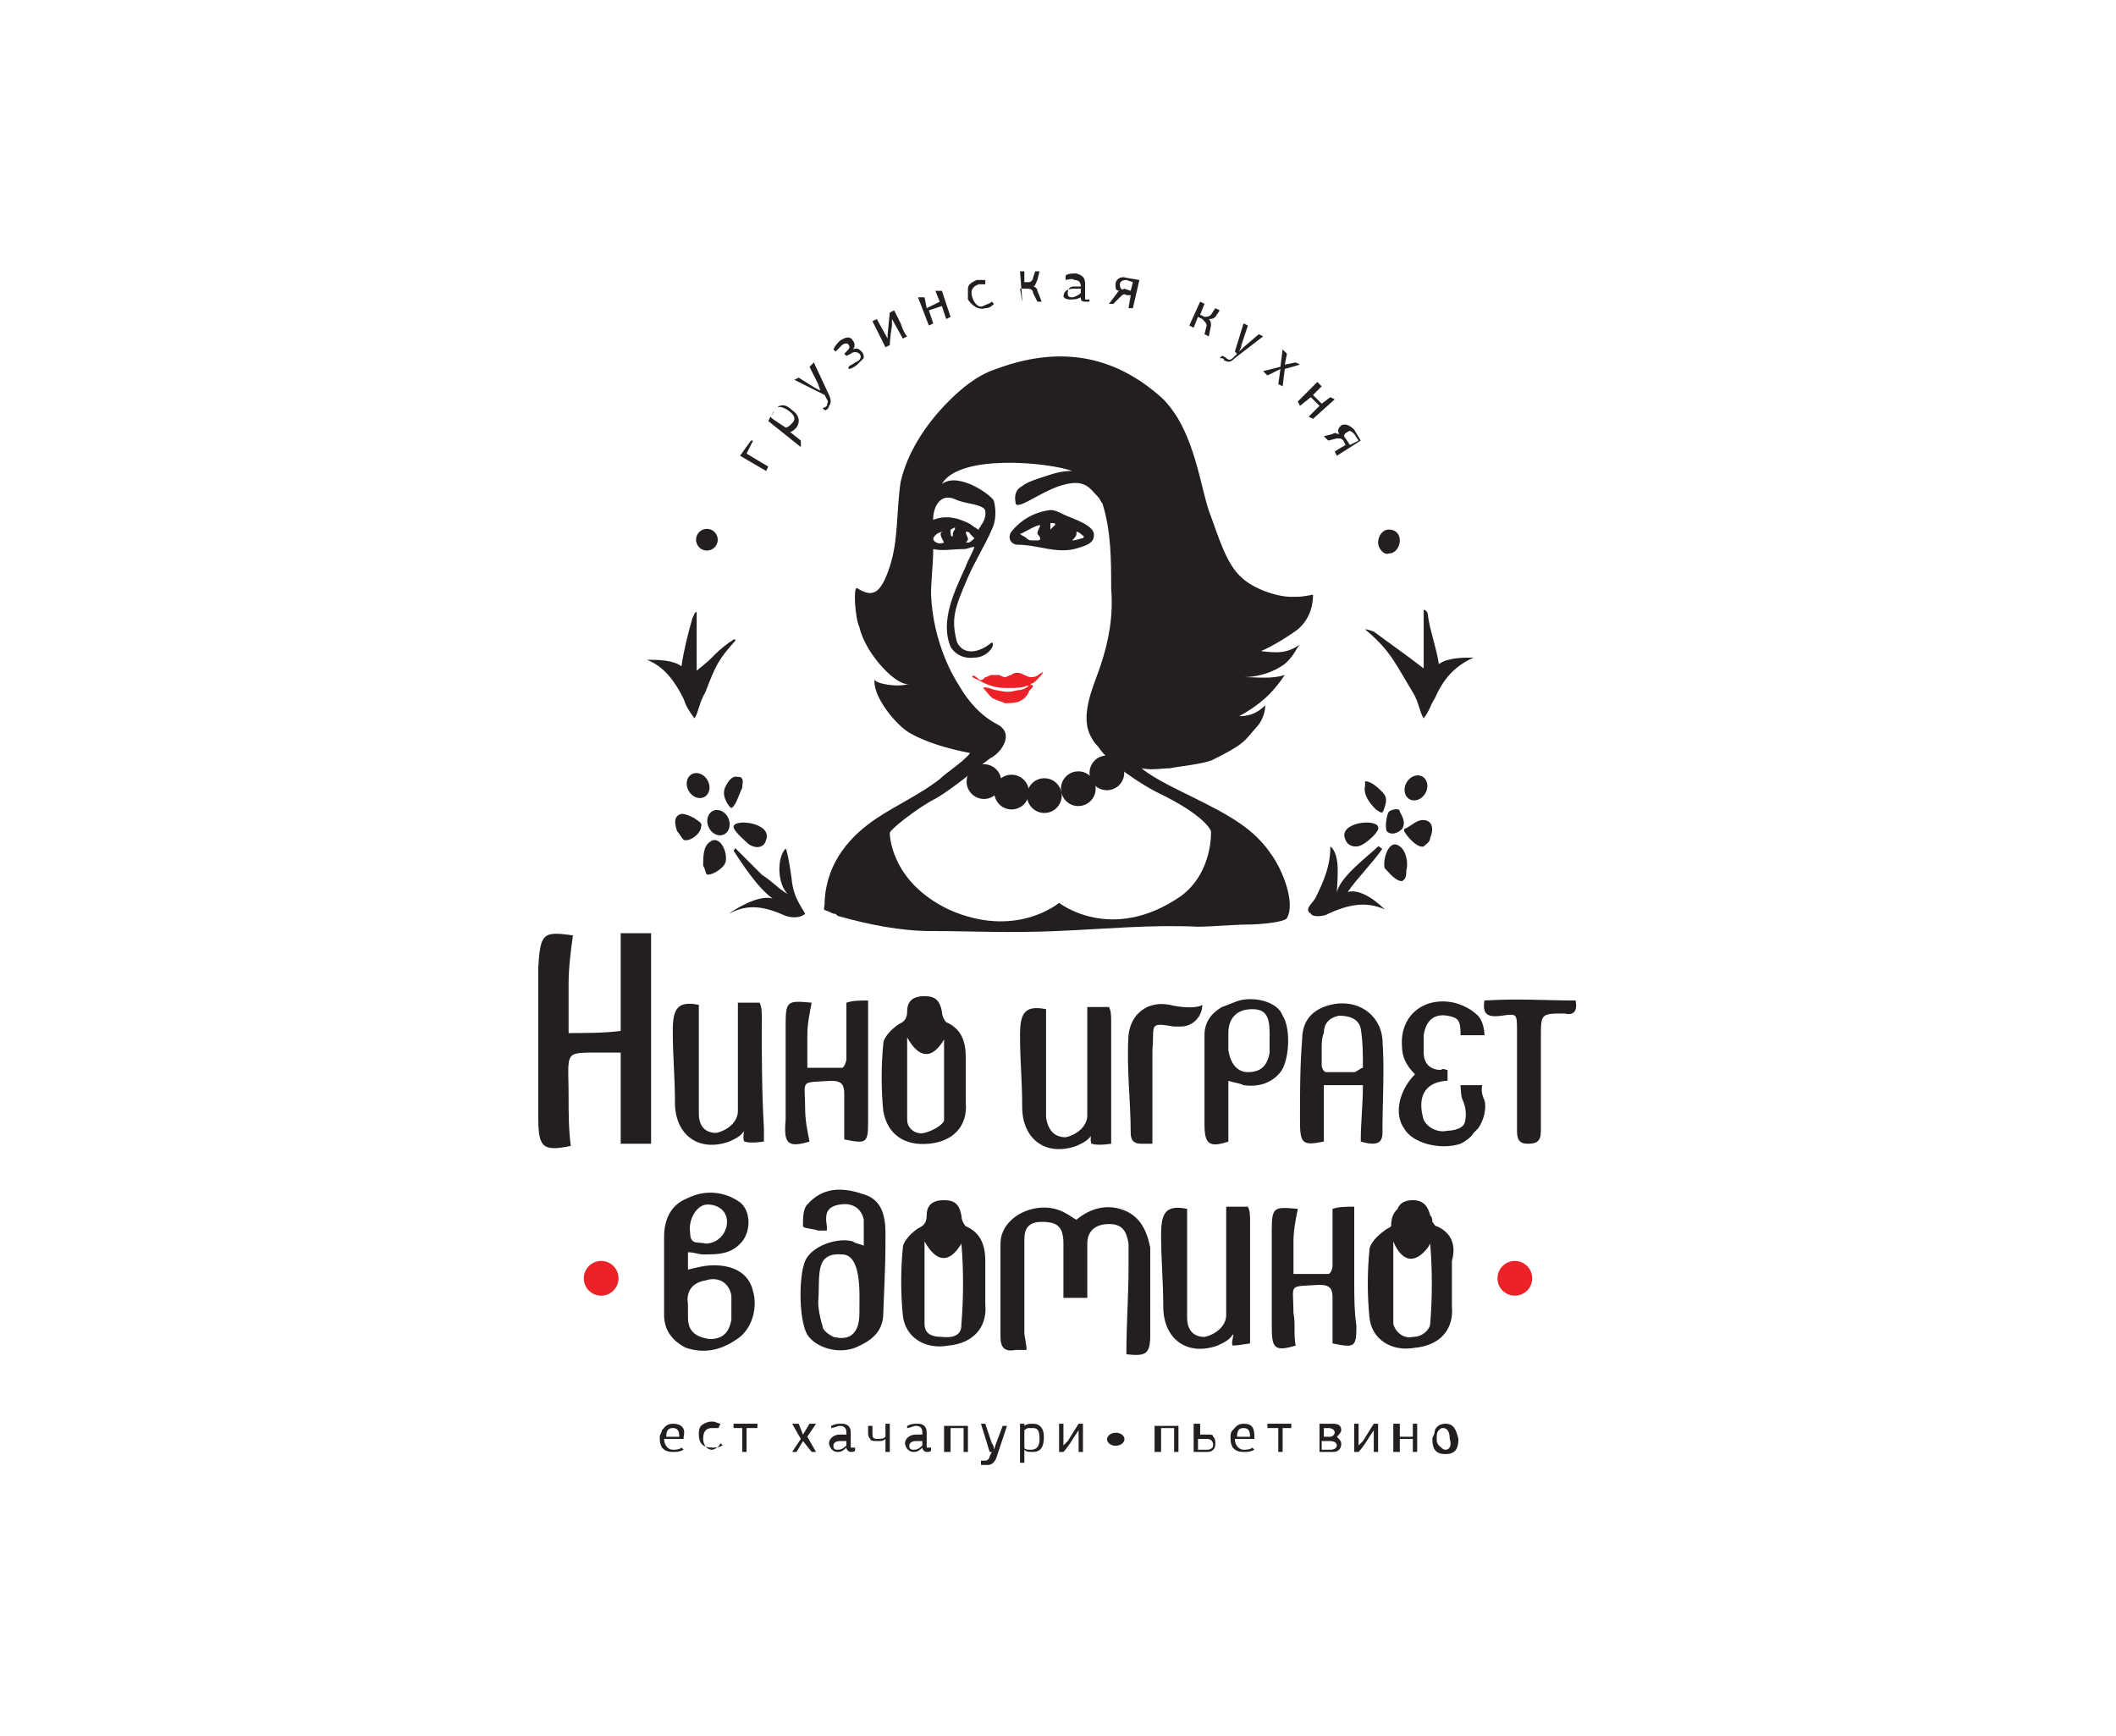 <?xml version="1.0" encoding="utf-8"?>
<!-- Generator: Adobe Illustrator 21.0.1, SVG Export Plug-In . SVG Version: 6.00 Build 0)  -->
<svg version="1.1" xmlns="http://www.w3.org/2000/svg" xmlns:xlink="http://www.w3.org/1999/xlink" x="0px" y="0px" width="97.5px"
	 height="80px" viewBox="0 0 97.5 80" style="enable-background:new 0 0 97.5 80;" xml:space="preserve">
<rect x="0" y="0" width="97.5" height="80" fill="#333333" stroke="none"/>
<style type="text/css">
	.st0{fill:#FFFFFF;}
	.st1{fill:#FFFFFF;stroke:#FFFFFF;stroke-width:2.823;stroke-linecap:round;stroke-linejoin:round;stroke-miterlimit:10;}
	.st2{fill:#550000;}
	.st3{fill:#A71C20;}
	.st4{fill:#A92930;}
	.st5{fill:#3A53A4;}
	.st6{fill:#830A16;}
	.st7{fill-rule:evenodd;clip-rule:evenodd;fill:#00AEEF;}
	.st8{clip-path:url(#SVGID_2_);fill-rule:evenodd;clip-rule:evenodd;fill:#FFC40C;}
	.st9{clip-path:url(#SVGID_2_);fill-rule:evenodd;clip-rule:evenodd;fill:#FFC60B;}
	.st10{clip-path:url(#SVGID_2_);fill-rule:evenodd;clip-rule:evenodd;fill:#FFC610;}
	.st11{clip-path:url(#SVGID_2_);fill-rule:evenodd;clip-rule:evenodd;fill:#FFC70E;}
	.st12{clip-path:url(#SVGID_2_);fill-rule:evenodd;clip-rule:evenodd;fill:#FFC713;}
	.st13{clip-path:url(#SVGID_2_);fill-rule:evenodd;clip-rule:evenodd;fill:#FFC912;}
	.st14{clip-path:url(#SVGID_2_);fill-rule:evenodd;clip-rule:evenodd;fill:#FCC612;}
	.st15{clip-path:url(#SVGID_2_);fill-rule:evenodd;clip-rule:evenodd;fill:#FCC811;}
	.st16{clip-path:url(#SVGID_2_);fill-rule:evenodd;clip-rule:evenodd;fill:#FCC816;}
	.st17{clip-path:url(#SVGID_2_);fill-rule:evenodd;clip-rule:evenodd;fill:#FDCA15;}
	.st18{clip-path:url(#SVGID_2_);fill-rule:evenodd;clip-rule:evenodd;fill:#FDCC19;}
	.st19{clip-path:url(#SVGID_2_);fill-rule:evenodd;clip-rule:evenodd;fill:#FDCE18;}
	.st20{clip-path:url(#SVGID_2_);fill-rule:evenodd;clip-rule:evenodd;fill:#FDCE1D;}
	.st21{clip-path:url(#SVGID_2_);fill-rule:evenodd;clip-rule:evenodd;fill:#FECF1C;}
	.st22{clip-path:url(#SVGID_2_);fill-rule:evenodd;clip-rule:evenodd;fill:#FED021;}
	.st23{clip-path:url(#SVGID_2_);fill-rule:evenodd;clip-rule:evenodd;fill:#FFD520;}
	.st24{clip-path:url(#SVGID_2_);fill-rule:evenodd;clip-rule:evenodd;fill:#FFD525;}
	.st25{clip-path:url(#SVGID_2_);fill-rule:evenodd;clip-rule:evenodd;fill:#FED327;}
	.st26{clip-path:url(#SVGID_2_);fill-rule:evenodd;clip-rule:evenodd;fill:#FED526;}
	.st27{clip-path:url(#SVGID_2_);fill-rule:evenodd;clip-rule:evenodd;fill:#FFD726;}
	.st28{clip-path:url(#SVGID_2_);fill-rule:evenodd;clip-rule:evenodd;fill:#FFD72A;}
	.st29{clip-path:url(#SVGID_2_);fill-rule:evenodd;clip-rule:evenodd;fill:#FFD92A;}
	.st30{clip-path:url(#SVGID_2_);fill-rule:evenodd;clip-rule:evenodd;fill:#FFD92E;}
	.st31{clip-path:url(#SVGID_2_);fill-rule:evenodd;clip-rule:evenodd;fill:#FFDB2D;}
	.st32{clip-path:url(#SVGID_2_);fill-rule:evenodd;clip-rule:evenodd;fill:#FFDB31;}
	.st33{clip-path:url(#SVGID_2_);fill-rule:evenodd;clip-rule:evenodd;fill:#FFDC31;}
	.st34{clip-path:url(#SVGID_2_);fill-rule:evenodd;clip-rule:evenodd;fill:#FFDE30;}
	.st35{clip-path:url(#SVGID_2_);fill-rule:evenodd;clip-rule:evenodd;fill:#FFDE34;}
	.st36{clip-path:url(#SVGID_2_);fill-rule:evenodd;clip-rule:evenodd;fill:#FFE033;}
	.st37{clip-path:url(#SVGID_2_);fill-rule:evenodd;clip-rule:evenodd;fill:#FFE037;}
	.st38{clip-path:url(#SVGID_2_);fill-rule:evenodd;clip-rule:evenodd;fill:#FFE237;}
	.st39{clip-path:url(#SVGID_2_);fill-rule:evenodd;clip-rule:evenodd;fill:#FEE138;}
	.st40{clip-path:url(#SVGID_2_);fill-rule:evenodd;clip-rule:evenodd;fill:#FEE13B;}
	.st41{clip-path:url(#SVGID_2_);fill-rule:evenodd;clip-rule:evenodd;fill:#FEE33B;}
	.st42{clip-path:url(#SVGID_2_);fill-rule:evenodd;clip-rule:evenodd;fill:#FEE53B;}
	.st43{clip-path:url(#SVGID_2_);fill-rule:evenodd;clip-rule:evenodd;fill:#FEE53E;}
	.st44{clip-path:url(#SVGID_2_);fill-rule:evenodd;clip-rule:evenodd;fill:#FEE73E;}
	.st45{clip-path:url(#SVGID_2_);fill-rule:evenodd;clip-rule:evenodd;fill:#FEE742;}
	.st46{clip-path:url(#SVGID_2_);fill-rule:evenodd;clip-rule:evenodd;fill:#FFE941;}
	.st47{clip-path:url(#SVGID_2_);fill-rule:evenodd;clip-rule:evenodd;fill:#FFE945;}
	.st48{clip-path:url(#SVGID_2_);fill-rule:evenodd;clip-rule:evenodd;fill:#FFEB45;}
	.st49{fill:#231F20;}
	.st50{fill:#EB2227;}
	.st51{fill-rule:evenodd;clip-rule:evenodd;fill:#F7941D;}
	.st52{fill:#F7941D;}
	.st53{fill:#CD9E0C;}
	.st54{fill:#420C5C;}
	.st55{fill:#3E3935;}
	.st56{fill:#161516;}
	.st57{fill:#188242;}
	.st58{fill:#02B8E3;}
	.st59{fill:#179FDA;}
	.st60{fill:#2755A0;}
	.st61{fill:#1D70B6;}
	.st62{fill:#F8EC0F;}
	.st63{fill:#FCCD0A;}
	.st64{fill:#E42229;}
	.st65{fill:#71B344;}
	.st66{fill:#139EDA;}
	.st67{fill:#1E4A9A;}
	.st68{fill:#65C9D2;}
	.st69{fill:#2255A0;}
	.st70{fill:#224283;}
	.st71{fill:#292727;}
	.st72{fill:url(#SVGID_3_);}
	.st73{fill:#3C2415;}
	.st74{fill:#A7A9AC;}
	.st75{fill:#939598;}
	.st76{fill:#003138;}
	.st77{fill:#FDBA12;}
	.st78{fill:#00B5AF;}
	.st79{fill:#29712A;}
	.st80{fill:#E54B21;}
	.st81{fill:#131819;}
	.st82{fill:#93BCA5;}
	.st83{fill:#008F8D;}
	.st84{fill:#010101;}
	.st85{fill:#8CC541;}
	.st86{fill:#343436;}
	.st87{fill:#8A8C8F;}
	.st88{fill:none;}
	.st89{fill:#3A3A3C;}
	.st90{fill:#696A6C;}
	.st91{fill:#4D4D4F;}
	.st92{fill:#333333;}
	.st93{fill:#262626;}
	.st94{fill:#717174;}
	.st95{fill:#747576;}
	.st96{fill:#535556;}
	.st97{fill-rule:evenodd;clip-rule:evenodd;fill:#949699;}
	.st98{fill-rule:evenodd;clip-rule:evenodd;fill:#DDDEDF;}
	.st99{fill-rule:evenodd;clip-rule:evenodd;fill:#B2B4B5;}
	.st100{fill:#B2B4B5;}
	.st101{fill:#A3A4A7;}
	.st102{fill:#4B4B4D;}
	.st103{fill:#787A7C;}
	.st104{fill:#9A9C9E;}
	.st105{fill:#D7D8D9;}
	.st106{fill:#9D9FA2;}
	.st107{fill:#4F4F51;}
	.st108{fill:#49494B;}
	.st109{fill:#CECED0;}
	.st110{fill:#AFB0B3;}
	.st111{fill:#B3B3B6;}
	.st112{fill:#898B8E;}
	.st113{fill:#909193;}
	.st114{fill:#787A7B;}
	.st115{fill:#525455;}
	.st116{fill:#C4C5C7;}
	.st117{fill:#929497;}
	.st118{fill:#737476;}
	.st119{fill:#8B8D90;}
	.st120{fill:#B1B2B5;}
	.st121{fill:#EBD417;}
	.st122{fill:#AAAD00;}
	.st123{fill:#A9A791;}
	.st124{fill:#DF7627;}
	.st125{fill:#59AA47;}
	.st126{fill:#DB406C;}
	.st127{fill:#00ADD8;}
	.st128{fill:#0080B7;}
	.st129{fill:#00B6DE;}
	.st130{fill:#2E2A25;}
	.st131{fill:#342E0D;}
</style>
<g id="Слой_1">
	<rect x="0" y="-80" class="st0" width="97.5" height="80"/>
	<rect x="0" y="0" class="st0" width="97.5" height="80"/>
	<rect x="97.5" y="-80" class="st0" width="97.5" height="80"/>
	<rect x="97.5" y="0" class="st0" width="97.5" height="80"/>
	<g>
		<g>
			<g>
				<g>
					<defs>
						<path id="SVGID_1_" d="M18.1-36.3c1.7-0.9,4.8-1.4,7.8-1.7c-0.5,0.6-0.8,1.3-1.1,2l0,0c-0.9,0.5-1.9,0.8-3,0.8
							C20.3-35.2,19.1-35.6,18.1-36.3L18.1-36.3z M30.2-38.4c1.3-0.1,2.4-0.1,2.7-0.1c0.1,0-0.9,0-2.5-0.1c0.1,0,0.1-0.1,0.2-0.1
							c0.8-0.7,2.7-1.1,2.8,0.2c0,0.7-0.2,1.5-0.7,2.5l0,0c-0.9,0.6-2,0.9-3.3,0.9c-0.5,0-0.9,0-1.3-0.1c0.1-0.3,0.3-0.6,0.5-1
							C29-37.1,29.6-37.8,30.2-38.4L30.2-38.4z M26.4-38.8L26.4-38.8c2.2-3.4,8.6-5.2,9.9-0.8c2.6-3.5,5.3-9.3,7.8-17.2
							c-1.1,6.3-4,16.4-5.5,19.1c-1,0-1.8,0.1-2.4,0.1C36.1-37.4,36-37.2,36-37c3.1-0.2,6.1-0.1,9,0.3c-0.5,0.6-1,1-1.7,1l-0.7,0
							c0.7,0.3,1.5,0.4,2.3,0.4c1.5,0,2.8-0.5,3.9-1.3c1,0.8,2.4,1.3,3.9,1.3c1.5,0,2.8-0.5,3.9-1.3c0.8,0.7,1.7,1.1,2.8,1.3
							c-1.5-2.5-4.9-4.6-9.3-6.4c4.4,0.3,8,1.9,10.8,4.6c3.3-1.9,7.7-2.5,11.2-2C66.1-38,64.2-37,62-35.4c0.8-0.2,1.5-0.6,2.2-1.1
							c1,0.8,2.4,1.3,3.9,1.3c1.5,0,2.8-0.5,3.9-1.3c1,0.8,2.4,1.3,3.9,1.3c1.4,0,2.7-0.4,3.7-1.2c-3.3-1.3-10.4-1.5-11.3-1.6
							c-0.3,0,7.3-0.4,9.4-0.6c-0.6-0.1-1.1-0.6-1.1-1.3c0-0.2,1.6-3.9-1-3.9c-0.7,0-1.3-0.6-1.3-1.3c0-1.1,1-3.4-2-3.4
							c-0.7,0-1.3-0.6-1.3-1.3c0-2.5-0.5-2.7-2.8-2.7c-0.7,0-1.3-0.6-1.3-1.3c0-3-2.6-1.8-3.5-1.8c-0.7,0-1.3-0.6-1.3-1.3
							c0-2.6-3.9-0.9-4-0.9c-0.7,0-0.8-0.8-1.3-1.3c-2.3-2.6-3.9,1.3-4.7,0.1c-2.3-3.4-4.1-1.8-5,0c-0.9,1.3-2.6-2.7-4.8-0.3
							c-0.5,0.5-0.6,1.3-1.3,1.3c-0.1,0-4.1-1.7-4.1,0.8c0,0.7-0.6,1.3-1.3,1.3c-0.8,0-3.6-1.2-3.6,1.8c0,0.7-0.6,1.3-1.3,1.3
							c-2.2,0-2.9,0.1-2.9,2.6c0,0.7-0.6,1.3-1.3,1.3c-3,0-2.1,2.2-2.1,3.4c0,0.7-0.6,1.3-1.3,1.3c-2.7,0-1.1,3.7-1.1,3.9
							c0,0.6-0.4,1.1-0.9,1.3C22-39,24.2-38.9,26.4-38.8L26.4-38.8z M46-37.5c-4.4-0.1-6.6-0.2-6.6-0.2c1.2-2,2.9-8.7,5.1-19.9
							C47.3-50.7,47.8-44,46-37.5L46-37.5z M38.7-35.4L38.7-35.4L38.7-35.4L38.7-35.4z"/>
					</defs>
					<clipPath id="SVGID_2_">
						<use xlink:href="#SVGID_1_"  style="overflow:visible;"/>
					</clipPath>
					<path class="st48" d="M71.9-48.5c3.9,18.8-17,39.4-46.7,46.2c-29.7,6.7-57-3-60.9-21.8c-3.9-18.8,17-39.4,46.7-46.2
						C40.7-77,68-67.3,71.9-48.5L71.9-48.5z M72.2-48.6c-3.9-18.9-31.4-28.7-61.3-21.9C-19-63.7-40-42.9-36.1-24
						C-32.1-5.2-4.7,4.6,25.2-2.1C55.1-8.9,76.1-29.7,72.2-48.6z"/>
					<path class="st48" d="M72.1-48.6C76-29.7,55-9,25.2-2.2C-4.6,4.6-32-5.2-36-24.1c-3.9-18.8,17.1-39.6,46.9-46.4
						C40.8-77.2,68.2-67.4,72.1-48.6L72.1-48.6z M72.4-48.6c-4-18.9-31.5-28.8-61.5-22C-19.1-63.8-40.2-43-36.3-24
						c4,18.9,31.5,28.8,61.5,22C55.3-8.8,76.4-29.7,72.4-48.6z"/>
					<path class="st48" d="M72.3-48.6c4,18.9-17.1,39.7-47.1,46.5c-29.9,6.8-57.4-3-61.4-22c-4-18.9,17.1-39.7,47.1-46.5
						C40.9-77.3,68.3-67.5,72.3-48.6L72.3-48.6z M72.6-48.7c-4-19-31.6-28.9-61.8-22.1C-19.3-63.9-40.5-43-36.5-24
						c4,19,31.6,28.9,61.8,22.1C55.4-8.7,76.6-29.7,72.6-48.7z"/>
					<path class="st48" d="M72.5-48.6c4,19-17.2,39.9-47.3,46.7C-4.8,4.9-32.4-5-36.4-24c-4-19,17.2-39.9,47.3-46.7
						C40.9-77.5,68.5-67.6,72.5-48.6L72.5-48.6z M72.8-48.7c-4-19.1-31.7-29-62-22.2C-19.4-64-40.7-43-36.7-23.9
						c4,19.1,31.8,29,62,22.2C55.6-8.6,76.8-29.6,72.8-48.7z"/>
					<path class="st48" d="M72.7-48.7c4,19.1-17.3,40.1-47.4,46.9C-4.9,5-32.6-4.9-36.6-23.9C-40.6-43-19.3-64,10.8-70.8
						C41-77.7,68.7-67.8,72.7-48.7L72.7-48.7z M73-48.8C69-67.9,41.2-77.9,10.8-71c-30.4,6.9-51.7,28-47.7,47.2
						C-32.9-4.7-5,5.3,25.3-1.6C55.7-8.5,77.1-29.6,73-48.8z"/>
					<path class="st48" d="M72.9-48.7c4,19.1-17.3,40.2-47.6,47.1C-5,5.2-32.8-4.7-36.8-23.9C-40.8-43-19.5-64.1,10.8-71
						C41.1-77.8,68.9-67.9,72.9-48.7L72.9-48.7z M73.3-48.8c-4-19.2-32-29.2-62.5-22.3c-30.5,6.9-51.9,28.1-47.9,47.3
						c4,19.2,32,29.2,62.5,22.3C55.8-8.4,77.3-29.6,73.3-48.8z"/>
					<path class="st48" d="M73.2-48.8c4,19.2-17.4,40.4-47.8,47.3C-5.1,5.4-33-4.6-37-23.8C-41-43-19.6-64.2,10.8-71.1
						C41.2-78,69.1-68,73.2-48.8L73.2-48.8z M73.5-48.9c-4-19.3-32.1-29.4-62.7-22.4c-30.6,6.9-52.1,28.2-48.1,47.5
						c4,19.3,32.1,29.4,62.7,22.4C56-8.3,77.5-29.5,73.5-48.9z"/>
					<path class="st48" d="M73.4-48.8c4,19.3-17.5,40.5-48,47.4C-5.2,5.5-33.2-4.5-37.2-23.8c-4-19.3,17.5-40.5,48-47.4
						C41.3-78.1,69.3-68.1,73.4-48.8L73.4-48.8z M73.7-48.9c-4.1-19.4-32.2-29.5-63-22.5c-30.7,7-52.3,28.3-48.3,47.7
						c4.1,19.4,32.2,29.5,63,22.5C56.1-8.2,77.7-29.5,73.7-48.9z"/>
					<path class="st47" d="M73.6-48.9c4,19.4-17.5,40.7-48.2,47.6C-5.3,5.7-33.4-4.4-37.4-23.7c-4.1-19.4,17.5-40.7,48.2-47.6
						C41.4-78.3,69.5-68.2,73.6-48.9L73.6-48.9z M73.9-49c-4.1-19.5-32.4-29.6-63.2-22.6c-30.8,7-52.5,28.4-48.4,47.9
						C-33.7-4.2-5.4,5.9,25.4-1.1C56.3-8.1,78-29.5,73.9-49z"/>
					<path class="st47" d="M73.8-48.9C77.8-29.5,56.2-8.1,25.4-1.1c-30.8,7-59-3.1-63.1-22.6c-4.1-19.4,17.6-40.8,48.4-47.8
						C41.5-78.5,69.7-68.4,73.8-48.9L73.8-48.9z M74.1-49C70-68.5,41.6-78.7,10.7-71.7C-20.3-64.7-42-43.2-38-23.6
						C-33.9-4.1-5.5,6.1,25.5-0.9C56.4-7.9,78.2-29.5,74.1-49z"/>
					<path class="st46" d="M74-49C78.1-29.5,56.3-8,25.5-1C-5.4,6-33.8-4.1-37.9-23.6c-4.1-19.5,17.7-41,48.5-48
						C41.6-78.6,69.9-68.5,74-49L74-49z M74.3-49.1c-4.1-19.6-32.6-29.8-63.7-22.8c-31.1,7-52.9,28.6-48.8,48.3
						C-34.1-4-5.6,6.2,25.5-0.8C56.6-7.8,78.4-29.4,74.3-49.1z"/>
					<path class="st46" d="M74.2-49C78.3-29.5,56.5-7.9,25.5-0.9C-5.5,6.2-34-4-38.1-23.6c-4.1-19.6,17.7-41.1,48.7-48.2
						C41.7-78.8,70.1-68.6,74.2-49L74.2-49z M74.5-49.1C70.4-68.8,41.8-79,10.6-72c-31.2,7.1-53.1,28.8-49,48.4
						C-34.3-3.8-5.7,6.4,25.5-0.7C56.7-7.7,78.6-29.4,74.5-49.1z"/>
					<path class="st46" d="M74.4-49.1C78.5-29.4,56.6-7.8,25.5-0.7C-5.6,6.3-34.2-3.9-38.3-23.5c-4.1-19.6,17.8-41.3,48.9-48.3
						C41.7-78.9,70.3-68.7,74.4-49.1L74.4-49.1z M74.7-49.2c-4.1-19.8-32.9-30-64.1-22.9C-20.7-65-42.7-43.2-38.6-23.5
						c4.1,19.8,32.9,30,64.1,22.9C56.8-7.6,78.9-29.4,74.7-49.2z"/>
					<path class="st46" d="M74.6-49.1C78.8-29.4,56.8-7.7,25.5-0.6c-31.2,7.1-59.9-3.2-64-22.9C-42.6-43.2-20.6-64.9,10.6-72
						C41.8-79.1,70.5-68.9,74.6-49.1L74.6-49.1z M74.9-49.2c-4.1-19.8-33-30.1-64.4-23c-31.4,7.1-53.5,29-49.4,48.8
						c4.1,19.8,33,30.1,64.4,23C57-7.5,79.1-29.4,74.9-49.2z"/>
					<path class="st45" d="M74.8-49.2C79-29.4,56.9-7.6,25.6-0.5c-31.4,7.1-60.1-3.2-64.3-23c-4.1-19.8,17.9-41.6,49.3-48.7
						C41.9-79.3,70.7-69,74.8-49.2L74.8-49.2z M75.2-49.2C71-69.2,42.1-79.5,10.5-72.4C-21-65.2-43.2-43.3-39-23.4
						C-34.9-3.5-5.9,6.9,25.6-0.3C57.1-7.4,79.3-29.3,75.2-49.2z"/>
					<path class="st45" d="M75-49.2c4.2,19.9-18,41.8-49.5,48.9C-5.9,6.8-34.8-3.5-38.9-23.4c-4.2-19.9,18-41.8,49.5-48.9
						C42-79.4,70.9-69.1,75-49.2L75-49.2z M75.4-49.3c-4.2-20-33.2-30.4-64.9-23.2c-31.6,7.2-53.9,29.2-49.7,49.2
						C-35-3.4-6,7,25.6-0.1C57.3-7.3,79.5-29.3,75.4-49.3z"/>
					<path class="st45" d="M75.3-49.3C79.4-29.3,57.2-7.4,25.6-0.2C-6,7-35-3.4-39.1-23.4c-4.2-19.9,18.1-41.9,49.6-49.1
						C42.1-79.6,71.1-69.2,75.3-49.3L75.3-49.3z M75.6-49.3c-4.2-20-33.3-30.5-65.1-23.3c-31.8,7.2-54.1,29.3-49.9,49.3
						C-35.2-3.2-6.1,7.2,25.7,0C57.4-7.2,79.8-29.3,75.6-49.3z"/>
					<path class="st45" d="M75.5-49.3c4.2,20-18.1,42.1-49.8,49.3c-31.7,7.2-60.8-3.2-65-23.2c-4.2-20,18.1-42.1,49.8-49.3
						C42.2-79.7,71.3-69.3,75.5-49.3L75.5-49.3z M75.8-49.4C71.6-69.5,42.3-80,10.4-72.8c-31.9,7.2-54.3,29.4-50.1,49.5
						C-35.4-3.1-6.2,7.3,25.7,0.1C57.6-7.1,80-29.3,75.8-49.4z"/>
					<path class="st45" d="M75.7-49.4c4.2,20.1-18.2,42.2-50,49.4c-31.8,7.2-61-3.2-65.2-23.3c-4.2-20.1,18.2-42.2,50-49.4
						C42.3-79.9,71.5-69.5,75.7-49.4L75.7-49.4z M76-49.4c-4.2-20.2-33.6-30.7-65.6-23.4c-32,7.3-54.5,29.5-50.3,49.7
						C-35.6-3-6.3,7.5,25.7,0.3C57.7-7,80.2-29.2,76-49.4z"/>
					<path class="st45" d="M75.9-49.4C80.1-29.3,57.6-7,25.7,0.2C-6.2,7.4-35.5-3-39.8-23.2C-44-43.4-21.5-65.6,10.4-72.8
						C42.4-80.1,71.7-69.6,75.9-49.4L75.9-49.4z M76.2-49.5C72-69.8,42.5-80.3,10.4-73c-32.1,7.3-54.7,29.6-50.5,49.9
						C-35.8-2.9-6.4,7.7,25.7,0.4C57.9-6.9,80.5-29.2,76.2-49.5z"/>
					<path class="st45" d="M76.1-49.5C80.3-29.2,57.8-6.9,25.7,0.3C-6.3,7.6-35.7-2.9-40-23.2C-44.2-43.4-21.7-65.7,10.4-73
						C42.5-80.2,71.9-69.7,76.1-49.5L76.1-49.5z M76.4-49.5c-4.3-20.3-33.8-30.9-66.1-23.6c-32.2,7.3-54.9,29.7-50.6,50.1
						S-6.5,7.8,25.8,0.5C58-6.8,80.7-29.2,76.4-49.5z"/>
					<path class="st45" d="M76.3-49.5c4.2,20.3-18.4,42.7-50.6,50C-6.4,7.8-35.9-2.8-40.2-23.1c-4.2-20.3,18.4-42.7,50.6-50
						C42.5-80.4,72.1-69.8,76.3-49.5L76.3-49.5z M76.6-49.6c-4.3-20.4-34-31-66.3-23.7C-22-66-44.8-43.5-40.5-23
						c4.3,20.4,34,31,66.3,23.7C58.1-6.7,80.9-29.2,76.6-49.6z"/>
					<path class="st44" d="M76.5-49.6C80.8-29.2,58.1-6.7,25.8,0.6C-6.5,7.9-36.1-2.7-40.4-23.1c-4.3-20.4,18.5-42.8,50.7-50.2
						C42.6-80.5,72.3-69.9,76.5-49.6L76.5-49.6z M76.8-49.6c-4.3-20.5-34.1-31.1-66.5-23.8C-22.2-66.1-45-43.5-40.7-23
						C-36.4-2.5-6.6,8.1,25.8,0.8C58.3-6.6,81.1-29.1,76.8-49.6z"/>
					<path class="st43" d="M76.7-49.6C81-29.2,58.2-6.6,25.8,0.7C-6.6,8.1-36.3-2.6-40.6-23c-4.3-20.5,18.5-43,50.9-50.3
						C42.7-80.7,72.5-70.1,76.7-49.6L76.7-49.6z M77.1-49.7c-4.3-20.6-34.2-31.3-66.8-23.9c-32.6,7.4-55.5,30-51.2,50.6
						C-36.6-2.4-6.7,8.3,25.9,0.9C58.4-6.5,81.4-29.1,77.1-49.7z"/>
					<path class="st43" d="M76.9-49.7C81.2-29.1,58.4-6.5,25.8,0.9C-6.7,8.2-36.5-2.4-40.8-23c-4.3-20.5,18.6-43.1,51.1-50.5
						C42.8-80.9,72.7-70.2,76.9-49.7L76.9-49.7z M77.3-49.7c-4.3-20.6-34.3-31.4-67-24c-32.7,7.4-55.7,30.1-51.4,50.8
						c4.3,20.6,34.3,31.4,67,24C58.6-6.3,81.6-29.1,77.3-49.7z"/>
					<path class="st43" d="M77.2-49.7C81.5-29.1,58.5-6.4,25.9,1C-6.8,8.4-36.7-2.3-41-22.9c-4.3-20.6,18.7-43.3,51.3-50.7
						C42.9-81,72.8-70.3,77.2-49.7L77.2-49.7z M77.5-49.8C73.1-70.5,43-81.3,10.2-73.8c-32.8,7.4-55.9,30.3-51.6,51
						C-37-2.1-6.9,8.6,25.9,1.2C58.7-6.2,81.8-29.1,77.5-49.8z"/>
					<path class="st43" d="M77.4-49.8C81.7-29.1,58.7-6.3,25.9,1.1c-32.8,7.4-62.8-3.3-67.1-24c-4.3-20.7,18.7-43.5,51.5-50.9
						C43-81.2,73-70.4,77.4-49.8L77.4-49.8z M77.7-49.8C73.3-70.6,43.1-81.4,10.2-74c-32.9,7.5-56.1,30.4-51.7,51.2
						C-37.2-2-7,8.8,25.9,1.3C58.9-6.1,82-29,77.7-49.8z"/>
					<path class="st43" d="M77.6-49.8C81.9-29,58.8-6.2,25.9,1.3c-32.9,7.4-63-3.3-67.4-24.1c-4.3-20.8,18.8-43.6,51.7-51.1
						C43.1-81.3,73.2-70.5,77.6-49.8L77.6-49.8z M77.9-49.9c-4.4-20.9-34.7-31.7-67.7-24.2c-33,7.5-56.3,30.5-51.9,51.3
						C-37.4-1.9-7.1,8.9,26,1.5C59-6,82.3-29,77.9-49.9z"/>
					<path class="st43" d="M77.8-49.8C82.1-29,58.9-6.1,26,1.4C-7,8.9-37.3-2-41.7-22.8C-46-43.6-22.8-66.6,10.2-74
						C43.2-81.5,73.4-70.7,77.8-49.8L77.8-49.8z M78.1-49.9c-4.4-20.9-34.8-31.8-68-24.3C-23-66.7-46.4-43.6-42-22.7
						C-37.6-1.8-7.2,9.1,26,1.6C59.2-5.9,82.5-29,78.1-49.9z"/>
					<path class="st43" d="M78-49.9C82.4-29,59.1-6,26,1.5C-7.1,9-37.5-1.8-41.9-22.7c-4.4-20.9,18.9-43.9,52-51.4
						C43.3-81.7,73.6-70.8,78-49.9L78-49.9z M78.3-50c-4.4-21-34.9-31.9-68.2-24.4c-33.3,7.5-56.7,30.7-52.3,51.7
						C-37.8-1.7-7.3,9.3,26,1.7C59.3-5.8,82.7-29,78.3-50z"/>
					<path class="st42" d="M78.2-49.9C82.6-29,59.2-5.9,26,1.7C-7.2,9.2-37.7-1.7-42.1-22.7c-4.4-21,19-44.1,52.2-51.6
						C43.3-81.8,73.8-70.9,78.2-49.9L78.2-49.9z M78.5-50c-4.4-21.1-35.1-32-68.4-24.5c-33.4,7.6-56.9,30.8-52.5,51.9
						C-38-1.5-7.3,9.4,26.1,1.9C59.4-5.7,82.9-28.9,78.5-50z"/>
					<path class="st42" d="M78.4-50C82.8-28.9,59.4-5.8,26,1.8C-7.3,9.3-37.9-1.6-42.3-22.6c-4.4-21,19.1-44.2,52.4-51.8
						C43.4-82,74-71,78.4-50L78.4-50z M78.7-50.1c-4.4-21.2-35.2-32.2-68.7-24.6C-23.5-67-47-43.7-42.6-22.6
						C-38.2-1.4-7.4,9.6,26.1,2C59.6-5.6,83.2-28.9,78.7-50.1z"/>
					<path class="st41" d="M78.6-50c4.4,21.1-19.1,44.4-52.6,52C-7.4,9.5-38.1-1.5-42.5-22.6c-4.4-21.1,19.1-44.4,52.6-52
						C43.5-82.1,74.2-71.2,78.6-50L78.6-50z M79-50.1C74.5-71.3,43.7-82.4,10-74.8c-33.6,7.6-57.3,31-52.8,52.2
						C-38.4-1.3-7.5,9.7,26.1,2.1C59.7-5.5,83.4-28.9,79-50.1z"/>
					<path class="st41" d="M78.8-50.1C83.3-28.9,59.7-5.5,26.1,2.1C-7.5,9.7-38.3-1.3-42.7-22.5C-47.1-43.7-23.5-67.1,10-74.7
						C43.6-82.3,74.4-71.3,78.8-50.1L78.8-50.1z M79.2-50.2C74.7-71.5,43.7-82.5,10-74.9c-33.7,7.6-57.5,31.1-53,52.4
						C-38.6-1.2-7.6,9.9,26.1,2.3C59.9-5.4,83.6-28.9,79.2-50.2z"/>
					<path class="st41" d="M79.1-50.1C83.5-28.9,59.8-5.4,26.1,2.2c-33.7,7.6-64.6-3.4-69-24.7C-47.4-43.8-23.7-67.2,10-74.8
						C43.7-82.5,74.6-71.4,79.1-50.1L79.1-50.1z M79.4-50.2C74.9-71.6,43.8-82.7,10-75c-33.9,7.7-57.7,31.2-53.2,52.6
						C-38.8-1-7.7,10.1,26.2,2.4C60-5.3,83.8-28.8,79.4-50.2z"/>
					<path class="st41" d="M79.3-50.2C83.7-28.8,60-5.3,26.2,2.3C-7.7,10-38.7-1.1-43.1-22.4C-47.6-43.8-23.8-67.3,10-75
						C43.8-82.6,74.8-71.5,79.3-50.2L79.3-50.2z M79.6-50.3C75.1-71.7,43.9-82.9,9.9-75.2c-34,7.7-57.9,31.3-53.4,52.8
						C-39-0.9-7.8,10.2,26.2,2.5C60.2-5.2,84.1-28.8,79.6-50.3z"/>
					<path class="st41" d="M79.5-50.2C84-28.8,60.1-5.2,26.2,2.5c-33.9,7.7-65-3.4-69.5-24.9C-47.8-43.8-24-67.4,10-75.1
						C43.9-82.8,75-71.6,79.5-50.2L79.5-50.2z M79.8-50.3C75.3-71.8,44-83,9.9-75.3c-34.1,7.7-58.1,31.4-53.6,53
						c4.5,21.5,35.8,32.7,69.9,25C60.3-5.1,84.3-28.8,79.8-50.3z"/>
					<path class="st41" d="M79.7-50.3C84.2-28.8,60.2-5.1,26.2,2.6c-34,7.7-65.3-3.5-69.8-24.9C-48-43.8-24.1-67.5,9.9-75.2
						C44-82.9,75.2-71.8,79.7-50.3L79.7-50.3z M80-50.3C75.5-71.9,44.1-83.2,9.9-75.4c-34.2,7.8-58.3,31.5-53.8,53.1
						C-39.4-0.7-8,10.5,26.3,2.8C60.5-5,84.5-28.7,80-50.3z"/>
					<path class="st40" d="M79.9-50.3C84.4-28.8,60.4-5,26.2,2.7c-34.2,7.7-65.5-3.5-70-25c-4.5-21.6,19.5-45.3,53.7-53.1
						C44-83.1,75.4-71.9,79.9-50.3L79.9-50.3z M80.2-50.4c-4.5-21.7-36-32.9-70.4-25.2c-34.3,7.8-58.5,31.6-53.9,53.3
						C-39.6-0.6-8,10.7,26.3,2.9C60.6-4.8,84.8-28.7,80.2-50.4z"/>
					<path class="st40" d="M80.1-50.4C84.6-28.7,60.5-4.9,26.3,2.9C-8,10.6-39.5-0.6-44-22.3c-4.5-21.6,19.6-45.5,53.9-53.2
						C44.1-83.2,75.6-72,80.1-50.4L80.1-50.4z M80.4-50.4c-4.5-21.7-36.2-33-70.6-25.2c-34.4,7.8-58.7,31.8-54.1,53.5
						c4.5,21.7,36.2,33,70.6,25.2C60.7-4.7,85-28.7,80.4-50.4z"/>
					<path class="st40" d="M80.3-50.4C84.9-28.7,60.7-4.8,26.3,3c-34.4,7.8-65.9-3.5-70.5-25.2c-4.5-21.7,19.6-45.6,54-53.4
						C44.2-83.4,75.8-72.1,80.3-50.4L80.3-50.4z M80.6-50.5C76.1-72.3,44.4-83.7,9.8-75.8C-24.8-68-49.1-44-44.5-22.1
						C-39.9-0.3-8.2,11,26.3,3.2C60.9-4.6,85.2-28.7,80.6-50.5z"/>
					<path class="st40" d="M80.5-50.5C85.1-28.7,60.8-4.7,26.3,3.1c-34.5,7.8-66.2-3.5-70.7-25.3C-49-43.9-24.7-67.9,9.8-75.8
						C44.3-83.6,76-72.3,80.5-50.5L80.5-50.5z M80.9-50.5C76.3-72.4,44.5-83.8,9.8-76c-34.7,7.9-59.1,32-54.5,53.9
						C-40.1-0.2-8.3,11.2,26.4,3.3C61-4.5,85.4-28.6,80.9-50.5z"/>
					<path class="st39" d="M80.7-50.5C85.3-28.7,61-4.6,26.3,3.3c-34.6,7.8-66.4-3.5-71-25.4C-49.2-44-24.8-68,9.8-75.9
						C44.4-83.7,76.2-72.4,80.7-50.5L80.7-50.5z M81.1-50.6C76.5-72.6,44.5-84,9.7-76.1C-25-68.2-49.5-44-44.9-22
						c4.6,22,36.5,33.4,71.3,25.5C61.2-4.4,85.7-28.6,81.1-50.6z"/>
					<path class="st38" d="M81-50.6c4.6,21.9-19.8,46.1-54.6,54c-34.7,7.9-66.6-3.5-71.2-25.5C-49.4-44-25-68.1,9.8-76
						C44.5-83.9,76.4-72.5,81-50.6L81-50.6z M81.3-50.6c-4.6-22-36.6-33.5-71.5-25.6C-25.2-68.3-49.8-44-45.1-22
						C-40.5,0-8.5,11.5,26.4,3.6C61.3-4.3,85.9-28.6,81.3-50.6z"/>
					<path class="st38" d="M81.2-50.6c4.6,22-19.9,46.2-54.8,54.1C-8.4,11.4-40.4,0-45-22c-4.6-22,19.9-46.2,54.8-54.1
						C44.6-84.1,76.6-72.6,81.2-50.6L81.2-50.6z M81.5-50.7C76.9-72.8,44.7-84.3,9.7-76.4c-35,7.9-59.7,32.3-55,54.4
						C-40.7,0.2-8.6,11.7,26.4,3.7C61.5-4.2,86.1-28.6,81.5-50.7z"/>
					<path class="st38" d="M81.4-50.7c4.6,22.1-20,46.4-55,54.3c-35,7.9-67.1-3.6-71.7-25.6c-4.6-22.1,20-46.4,55-54.3
						C44.7-84.2,76.8-72.7,81.4-50.7L81.4-50.7z M81.7-50.7c-4.6-22.2-36.9-33.7-72-25.8c-35.1,8-59.9,32.4-55.2,54.6
						c4.6,22.2,36.9,33.7,72,25.8C61.6-4.1,86.3-28.5,81.7-50.7z"/>
					<path class="st38" d="M81.6-50.7C86.2-28.6,61.5-4.2,26.5,3.8c-35.1,7.9-67.3-3.6-71.9-25.7c-4.6-22.2,20-46.5,55.1-54.5
						C44.8-84.4,77-72.9,81.6-50.7L81.6-50.7z M81.9-50.8C77.2-73,44.9-84.6,9.6-76.6c-35.3,8-60.1,32.5-55.4,54.8
						C-41.1,0.4-8.8,12,26.5,4C61.8-4,86.6-28.5,81.9-50.8z"/>
					<path class="st38" d="M81.8-50.8C86.5-28.5,61.7-4,26.5,3.9c-35.2,8-67.5-3.6-72.2-25.8c-4.6-22.2,20.1-46.7,55.3-54.7
						C44.9-84.5,77.2-73,81.8-50.8L81.8-50.8z M82.1-50.8C77.4-73.2,45-84.8,9.6-76.8c-35.4,8-60.3,32.6-55.6,55
						C-41.3,0.5-8.8,12.1,26.5,4.1C61.9-3.9,86.8-28.5,82.1-50.8z"/>
					<path class="st37" d="M82-50.8C86.7-28.5,61.8-3.9,26.5,4.1c-35.3,8-67.7-3.6-72.4-25.9c-4.7-22.3,20.2-46.9,55.5-54.9
						C44.9-84.7,77.3-73.1,82-50.8L82-50.8z M82.3-50.9c-4.7-22.4-37.3-34.1-72.7-26c-35.5,8-60.5,32.7-55.8,55.1
						c4.7,22.4,37.3,34.1,72.7,26C62-3.8,87-28.5,82.3-50.9z"/>
					<path class="st37" d="M82.2-50.9c4.7,22.4-20.3,47-55.7,55c-35.4,8-67.9-3.6-72.6-26c-4.7-22.4,20.3-47,55.7-55
						C45-84.8,77.5-73.2,82.2-50.9L82.2-50.9z M82.5-50.9C77.8-73.4,45.2-85.1,9.6-77c-35.6,8.1-60.7,32.8-56,55.3
						C-41.7,0.8-9,12.5,26.6,4.4C62.2-3.7,87.2-28.4,82.5-50.9z"/>
					<path class="st36" d="M82.4-50.9C87.1-28.5,62.1-3.7,26.6,4.3C-9,12.4-41.6,0.7-46.3-21.7C-51-44.2-26-68.9,9.6-77
						C45.1-85,77.7-73.3,82.4-50.9L82.4-50.9z M82.7-51C78-73.5,45.2-85.3,9.5-77.2c-35.7,8.1-60.9,32.9-56.1,55.5
						C-41.9,0.9-9.1,12.6,26.6,4.5C62.3-3.6,87.5-28.4,82.7-51z"/>
					<path class="st36" d="M82.6-50.9c4.7,22.5-20.4,47.3-56,55.4c-35.7,8.1-68.4-3.6-73.1-26.1c-4.7-22.5,20.4-47.3,56-55.4
						C45.2-85.2,77.9-73.5,82.6-50.9L82.6-50.9z M83-51C78.2-73.6,45.3-85.4,9.5-77.3c-35.8,8.1-61.1,33-56.3,55.7
						C-42.1,1-9.2,12.8,26.6,4.7C62.5-3.5,87.7-28.4,83-51z"/>
					<path class="st36" d="M82.9-51C87.6-28.4,62.4-3.5,26.6,4.6C-9.2,12.7-42,1-46.7-21.6c-4.7-22.6,20.5-47.5,56.2-55.6
						C45.3-85.3,78.1-73.6,82.9-51L82.9-51z M83.2-51.1C78.4-73.8,45.4-85.6,9.5-77.4c-36,8.1-61.3,33.2-56.5,55.9
						C-42.3,1.1-9.3,12.9,26.7,4.8C62.6-3.4,87.9-28.4,83.2-51.1z"/>
					<path class="st36" d="M83.1-51C87.8-28.4,62.5-3.4,26.7,4.7c-35.9,8.1-68.8-3.7-73.6-26.3c-4.7-22.7,20.5-47.6,56.4-55.8
						C45.4-85.5,78.3-73.7,83.1-51L83.1-51z M83.4-51.1C78.6-73.9,45.5-85.7,9.4-77.6c-36.1,8.2-61.5,33.3-56.7,56
						C-42.5,1.3-9.4,13.1,26.7,4.9C62.8-3.2,88.1-28.3,83.4-51.1z"/>
					<path class="st35" d="M83.3-51.1C88-28.3,62.7-3.3,26.7,4.9c-36,8.2-69.1-3.7-73.8-26.4c-4.8-22.7,20.6-47.8,56.6-55.9
						C45.5-85.6,78.5-73.8,83.3-51.1L83.3-51.1z M83.6-51.2C78.8-74,45.6-85.9,9.4-77.7c-36.2,8.2-61.7,33.4-56.9,56.2
						c4.8,22.9,38,34.7,74.2,26.5C62.9-3.1,88.4-28.3,83.6-51.2z"/>
					<path class="st35" d="M83.5-51.1C88.3-28.3,62.8-3.2,26.7,5c-36.1,8.2-69.3-3.7-74.1-26.5c-4.8-22.8,20.7-47.9,56.8-56.1
						C45.6-85.8,78.7-73.9,83.5-51.1L83.5-51.1z M83.8-51.2C79-74.1,45.7-86,9.4-77.8c-36.3,8.2-61.8,33.5-57.1,56.4
						C-42.9,1.5-9.6,13.4,26.7,5.2C63.1-3,88.6-28.3,83.8-51.2z"/>
					<path class="st35" d="M83.7-51.2C88.5-28.3,63-3.1,26.7,5.1c-36.2,8.2-69.5-3.7-74.3-26.6c-4.8-22.9,20.7-48.1,57-56.3
						C45.6-86,78.9-74.1,83.7-51.2L83.7-51.2z M84-51.3C79.2-74.3,45.8-86.2,9.4-78c-36.4,8.3-62,33.6-57.2,56.6
						c4.8,23,38.2,34.9,74.7,26.7C63.2-2.9,88.8-28.3,84-51.3z"/>
					<path class="st35" d="M83.9-51.2C88.7-28.3,63.1-3,26.8,5.3C-9.6,13.5-43,1.6-47.8-21.4c-4.8-23,20.8-48.3,57.1-56.5
						C45.7-86.1,79.1-74.2,83.9-51.2L83.9-51.2z M84.1-51.3c-4.8-23-38.3-35-74.8-26.7C-27.1-69.8-52.8-44.4-48-21.3
						c4.8,23,38.3,35,74.8,26.7C63.3-2.9,88.9-28.3,84.1-51.3z"/>
				</g>
			</g>
		</g>
	</g>
	<g>
		<g>
			<path class="st49" d="M48.7,45.3C48.7,45.3,48.8,45.3,48.7,45.3C48.8,45.3,48.7,45.3,48.7,45.3z"/>
			<g>
				<circle class="st50" cx="27.7" cy="58.9" r="0.8"/>
				<circle class="st50" cx="69.8" cy="58.9" r="0.8"/>
				<path class="st49" d="M31,65.6c-0.3,0-0.4,0.2-0.5,0.3c0,0.1-0.1,0.2-0.1,0.3c0,0.2,0,0.3,0.1,0.5c0.1,0.1,0.2,0.2,0.5,0.2
					c0.2,0,0.3,0,0.5-0.1l-0.1-0.1c-0.1,0.1-0.3,0.1-0.4,0.1c-0.2,0-0.4-0.2-0.4-0.5h0.9v-0.1C31.6,65.8,31.4,65.6,31,65.6z
					 M30.7,66.2c0-0.3,0.1-0.4,0.3-0.4c0.2,0,0.3,0.1,0.3,0.4H30.7z"/>
				<path class="st49" d="M32.8,66.8c-0.2,0-0.4-0.2-0.4-0.5c0-0.3,0.1-0.5,0.4-0.5c0.1,0,0.2,0,0.3,0l0.1-0.2
					c-0.1,0-0.2-0.1-0.4-0.1c-0.2,0-0.4,0.1-0.5,0.2c-0.1,0.1-0.1,0.3-0.1,0.4c0,0.4,0.2,0.6,0.6,0.6c0.2,0,0.3,0,0.5-0.1l-0.1-0.1
					C33.1,66.7,32.9,66.8,32.8,66.8z"/>
				<polygon class="st49" points="33.8,65.8 34.2,65.8 34.2,66.9 34.4,66.9 34.4,65.8 34.9,65.8 34.9,65.6 33.8,65.6 				"/>
				<polygon class="st49" points="37.6,65.6 37.3,65.6 37,66.1 36.8,65.6 36.5,65.6 36.9,66.3 36.5,66.9 36.7,66.9 37,66.4 
					37.4,66.9 37.6,66.9 37.2,66.2 				"/>
				<path class="st49" d="M39.2,66.8V66c0-0.3-0.2-0.4-0.4-0.4c-0.2,0-0.3,0-0.5,0.1l0,0.1c0.1,0,0.3-0.1,0.4-0.1
					c0.2,0,0.3,0.1,0.3,0.3v0.1l-0.3,0c-0.3,0-0.5,0.2-0.5,0.4c0,0.1,0.1,0.4,0.4,0.4c0.2,0,0.3-0.1,0.4-0.2l0,0
					c0,0.1,0.1,0.2,0.2,0.2c0.1,0,0.2,0,0.2-0.1l0-0.1H39.2z M39,66.6c-0.1,0.1-0.2,0.2-0.4,0.2c-0.2,0-0.2-0.1-0.2-0.2
					c0-0.1,0.1-0.2,0.3-0.2l0.3,0V66.6z"/>
				<path class="st49" d="M40.8,66.2c-0.1,0.1-0.2,0.1-0.4,0.1c-0.2,0-0.2-0.1-0.2-0.3v-0.3H40V66c0,0.1,0,0.2,0.1,0.3
					c0,0.1,0.2,0.1,0.3,0.1c0.2,0,0.3,0,0.4-0.1v0.6H41v-1.3h-0.2V66.2z"/>
				<path class="st49" d="M42.7,66.8V66c0-0.3-0.2-0.4-0.4-0.4c-0.2,0-0.3,0-0.5,0.1l0,0.1c0.1,0,0.3-0.1,0.4-0.1
					c0.2,0,0.3,0.1,0.3,0.3v0.1l-0.3,0c-0.3,0-0.5,0.2-0.5,0.4c0,0.1,0.1,0.4,0.4,0.4c0.2,0,0.3-0.1,0.4-0.2l0,0
					c0,0.1,0.1,0.2,0.2,0.2c0.1,0,0.2,0,0.2-0.1l0-0.1H42.7z M42.5,66.6c-0.1,0.1-0.2,0.2-0.4,0.2c-0.2,0-0.2-0.1-0.2-0.2
					c0-0.1,0.1-0.2,0.3-0.2l0.3,0V66.6z"/>
				<path class="st49" d="M43.6,66.9h0.2v-1.1h0.6v1.1h0.2v-0.6c0-0.3,0-0.5,0-0.6h-1.1V66.9z"/>
				<path class="st49" d="M45.9,66.5l-0.1,0.3h0c0,0,0-0.2-0.1-0.3l-0.3-0.9h-0.2l0.4,1.3h0.1l-0.1,0.2c0,0.1-0.1,0.2-0.2,0.2
					c-0.1,0-0.1,0-0.2,0l0,0.2c0.1,0,0.2,0,0.3,0c0.2,0,0.3-0.1,0.4-0.3l0.5-1.5h-0.2L45.9,66.5z"/>
				<path class="st49" d="M47.6,65.6c-0.1,0-0.3,0-0.4,0.1l0,0l0-0.1H47v1.8h0.2v-0.6c0.1,0.1,0.2,0.1,0.4,0.1
					c0.4,0,0.5-0.3,0.5-0.7C48.1,65.8,47.9,65.6,47.6,65.6z M47.5,66.8c-0.1,0-0.3,0-0.3-0.1v-0.8c0,0,0.1-0.1,0.2-0.1
					c0.1,0,0.1,0,0.2,0c0.2,0,0.3,0.1,0.3,0.5C47.9,66.6,47.8,66.8,47.5,66.8z"/>
				<path class="st49" d="M49.9,65.6h-0.2l-0.5,0.8l-0.1,0.1L49,66.6h0v-1h-0.2v1.3H49c0,0,0.2-0.2,0.5-0.7l0.2-0.3h0v1h0.2
					c0-0.1,0-0.3,0-0.6V65.6z"/>
				<path class="st49" d="M53.3,66.9h0.2v-1.1h0.6v1.1h0.2v-0.6c0-0.3,0-0.5,0-0.6h-1.1V66.9z"/>
				<path class="st49" d="M55.7,66.1h-0.4v-0.5H55v1.3h0.6c0.1,0,0.2,0,0.3-0.1c0.1-0.1,0.1-0.2,0.1-0.3c0-0.1,0-0.2-0.1-0.3
					C55.9,66.1,55.8,66.1,55.7,66.1z M55.6,66.8h-0.4v-0.5h0.4c0.2,0,0.3,0.1,0.3,0.3C55.9,66.7,55.8,66.8,55.6,66.8z"/>
				<path class="st49" d="M57.3,65.6c-0.3,0-0.4,0.2-0.5,0.3c-0.1,0.1-0.1,0.2-0.1,0.3c0,0.2,0,0.3,0.1,0.5c0.1,0.1,0.2,0.2,0.5,0.2
					c0.2,0,0.3,0,0.5-0.1l-0.1-0.1c-0.1,0.1-0.3,0.1-0.4,0.1c-0.2,0-0.4-0.2-0.4-0.5h0.9v-0.1C57.8,65.8,57.7,65.6,57.3,65.6z
					 M57,66.2c0-0.3,0.1-0.4,0.3-0.4c0.2,0,0.3,0.1,0.3,0.4H57z"/>
				<polygon class="st49" points="58.4,65.8 58.9,65.8 58.9,66.9 59.1,66.9 59.1,65.8 59.5,65.8 59.5,65.6 58.4,65.6 				"/>
				<path class="st49" d="M61.6,66.2c0.1-0.1,0.2-0.2,0.2-0.3c0-0.2-0.1-0.3-0.4-0.3h-0.6v1.3h0.6c0.1,0,0.2,0,0.3-0.1
					c0.1-0.1,0.1-0.2,0.1-0.3C61.8,66.4,61.7,66.3,61.6,66.2z M60.9,65.8h0.3c0.2,0,0.3,0.1,0.3,0.2c0,0.1-0.1,0.2-0.2,0.2h-0.3
					V65.8z M61.3,66.8h-0.4v-0.4h0.4c0.2,0,0.3,0.1,0.3,0.2C61.6,66.7,61.5,66.8,61.3,66.8z"/>
				<path class="st49" d="M63.5,65.6h-0.2l-0.5,0.8l-0.1,0.1l-0.1,0.1h0v-1h-0.2v1.3h0.2c0,0,0.2-0.2,0.5-0.7l0.2-0.3h0v1h0.2
					c0-0.1,0-0.3,0-0.6V65.6z"/>
				<polygon class="st49" points="65.1,66.2 64.5,66.2 64.5,65.6 64.2,65.6 64.2,66.9 64.5,66.9 64.5,66.3 65.1,66.3 65.1,66.9 
					65.3,66.9 65.3,65.6 65.1,65.6 				"/>
				<path class="st49" d="M66.6,65.6c-0.3,0-0.5,0.2-0.5,0.4c0,0.1-0.1,0.2-0.1,0.3c0,0.4,0.1,0.7,0.6,0.7c0.5,0,0.6-0.3,0.6-0.7
					C67.1,65.9,67,65.6,66.6,65.6z M66.6,66.8c-0.1,0-0.2-0.1-0.3-0.2c-0.1-0.1-0.1-0.2-0.1-0.3c0-0.2,0-0.3,0.1-0.4
					c0.1-0.1,0.1-0.1,0.2-0.1c0.2,0,0.3,0.2,0.3,0.5C66.9,66.6,66.8,66.8,66.6,66.8z"/>
				
					<ellipse transform="matrix(1 -2.087107e-02 2.087107e-02 1 -1.372 1.088)" class="st49" cx="51.4" cy="66.3" rx="0.4" ry="0.3"/>
				<g>
					<path class="st49" d="M51.6,55.7c-0.7-0.2-1.4,0-2,0.5c-0.2-0.1-0.3-0.2-0.5-0.3c-1.2-0.7-3,0.1-3,1.4c0,1.4,0,2.9,0,4.3
						c0,0.5,0.2,0.7,0.7,0.6c0.2,0,0.3,0,0.5,0c0-0.3-0.1-0.6-0.1-0.8c0-1.4,0-2.9,0-4.3c0-0.5,0.2-0.8,0.8-0.8c0.7,0,1,0.2,1,1
						c0,0.8,0,1.6,0,2.5c0.4,0,0.7,0,1.1,0c0-0.9,0-1.7,0-2.5c0-0.6,0.4-0.9,1-0.9c0.6,0,0.8,0.3,0.9,0.9c0,0.4,0,0.7,0,1.1
						c0,1.3-0.1,2.6-0.1,4c0.9,0.1,1.1,0,1.1-0.9c0-1.3,0-2.7,0-4C52.8,56.4,52.3,55.9,51.6,55.7z"/>
					<path class="st49" d="M66.2,56.5c-0.1,0-0.1-0.1-0.2-0.2c0-0.1,0-0.2-0.1-0.3c-0.1-0.4-0.3-0.7-0.8-0.7c-0.3,0-0.6,0.1-0.7,0.4
						c-0.2,0.2-0.3,0.4-0.3,0.8c-0.1,0.1-0.2,0.1-0.3,0.2c-0.3,0.2-0.7,0.6-0.7,0.9c-0.1,1-0.1,2.1,0,3.1c0.1,1,1,1.6,2.1,1.4
						c1.1-0.1,1.8-0.8,1.7-1.9c0-0.4,0-0.7,0-1.1c0,0,0,0,0,0c0-0.3,0-0.7,0-1C67.1,57.4,66.9,56.8,66.2,56.5z M65.9,61
						c0,0.2-0.3,0.6-0.8,0.6c-0.4,0.1-0.8-0.2-0.9-0.6c0-1.2,0-2.4,0-3.8c0.2,0.5,0.5,0.8,0.8,0.8c0.2,0,0.4-0.1,0.6-0.3
						c0.1-0.1,0.2-0.2,0.3-0.4C66,58.5,66,59.8,65.9,61z"/>
					<path class="st49" d="M42.8,52.7c1.1-0.1,1.8-0.8,1.7-1.9c0-0.4,0-0.7,0-1.1c0,0,0,0,0,0c0-0.3,0-0.7,0-1
						c0-0.7-0.2-1.3-0.9-1.6c-0.1-0.1-0.2-0.3-0.2-0.5c-0.1-0.5-0.3-0.7-0.8-0.7c-0.5,0-0.8,0.2-0.8,0.7c0,0.4-0.2,0.5-0.4,0.6
						c-0.3,0.2-0.7,0.6-0.7,0.9c-0.1,1-0.1,2.1,0,3.1C40.9,52.3,41.7,52.8,42.8,52.7z M41.8,51.6c0-1.2,0-2.5,0-3.8
						c0.5,0.9,1.1,1.1,1.7,0.1c0,1.2,0,2.4,0,3.7c0,0.2-0.5,0.5-0.9,0.6C42.2,52.3,41.8,52,41.8,51.6z"/>
					<path class="st49" d="M45.4,59.1C45.4,59.1,45.5,59.1,45.4,59.1c0-0.3,0-0.7,0-1c0-0.7-0.2-1.3-0.9-1.6
						c-0.1-0.1-0.2-0.3-0.2-0.5c-0.1-0.5-0.3-0.7-0.8-0.7c-0.5,0-0.8,0.2-0.8,0.7c0,0.4-0.2,0.5-0.4,0.6c-0.3,0.2-0.7,0.6-0.7,0.9
						c-0.1,1-0.1,2.1,0,3.1c0.1,1,1,1.6,2.1,1.4c1.1-0.1,1.8-0.8,1.7-1.9C45.4,59.8,45.4,59.5,45.4,59.1z M44.3,61
						c0,0.2,0,0.7-0.9,0.6c-0.4,0-0.8-0.1-0.8-0.6c0-1.2,0-2.5,0-3.8c0.5,0.9,1.1,1.1,1.7,0.1C44.4,58.5,44.4,59.8,44.3,61z"/>
					<path class="st49" d="M62.4,59c0-1.1,0-2.2,0-3.4c-0.4,0-0.7,0-1,0.1c0,0.9,0,1.7,0,2.6c0,0.2-0.1,0.4-0.2,0.4
						c-0.5,0-1,0-1.6,0c0-0.6,0-1.1,0-1.5c0-0.5,0.1-1,0.2-1.5c-1.1-0.1-1.2-0.1-1.2,1c0,1.5,0,3,0,4.4c0,1,0.1,1.2,1.1,0.9
						c-0.1-0.5,0-1-0.1-1.5c0-1.4-0.3-1.2,1.2-1.3c0.5,0,0.6,0.2,0.6,0.6c0,0.7,0,1.4,0,2.1c1,0.2,1.1,0.2,1.1-0.8
						C62.4,60.4,62.4,59.7,62.4,59z"/>
					<path class="st49" d="M37.3,52.6c-0.1-0.5-0.2-1-0.2-1.5c0-1.4-0.3-1.2,1.2-1.3c0.5,0,0.6,0.2,0.6,0.6c0,0.7,0,1.4,0,2.1
						c1,0.2,1.1,0.2,1.1-0.8c0-0.7,0-1.4,0-2.2c0-1.1,0-2.2,0-3.4c-0.4,0-0.7,0-1,0.1c0,0.9,0,1.7,0,2.6c0,0.1-0.1,0.4-0.2,0.4
						c-0.5,0-1,0-1.6,0c0-0.6,0-1.1,0-1.5c0-0.5,0.1-1,0.2-1.5c-1.1-0.1-1.2-0.1-1.2,1c0,1.5,0,3,0,4.4
						C36.1,52.7,36.3,52.9,37.3,52.6z"/>
					<path class="st49" d="M34.1,61.6c0.6-0.5,0.8-1.4,0.6-2.1c-0.2-0.9-1-1.2-1.8-1.2c-0.4,0-0.8,0.1-1.2,0.2c0-0.3,0-0.5,0-0.8
						c0.3,0,0.5,0.1,0.7,0.1c0.7,0,1.3,0,1.8-0.6c0.4-0.5,0.4-1.4-0.1-1.8c-0.7-0.5-1.6-0.6-2.4-0.2c-0.8,0.3-1.1,1-1.1,1.8
						c0,1.1,0,2.5,0,3.6c0,0.7,0.4,1.2,1,1.5C32.5,62.4,33.3,62.2,34.1,61.6z M32.6,55.5c0.5,0,0.9,0.3,0.9,0.8c0,0.5-0.4,1-1,1
						c-0.3-0.1-0.7,0.1-0.7-0.5C31.7,56.2,32.1,55.5,32.6,55.5z M31.7,60.7c0-0.1,0-0.4,0-0.6c-0.1-0.6,0.2-1,0.8-1.1
						c0.6-0.2,1.1,0.1,1.2,0.7c0,0.3,0,0.8,0,1.1c-0.1,0.6-0.4,0.9-1,0.9C32,61.6,31.7,61.3,31.7,60.7z"/>
					<path class="st49" d="M63.7,52.2c0-1.4,0.1-2.9,0-4.3c-0.1-1.2-1.2-1.9-2.4-1.6C60.5,46.5,60,47,60,47.9
						c-0.1,1.2-0.1,2.5-0.1,3.7c0,1.1,0.1,1.2,1.1,1c0-0.9,0-1.7,0-2.6c0.6,0,1.1,0,1.8,0c0,0.9-0.1,1.7-0.1,2.6
						C63.4,52.8,63.7,52.7,63.7,52.2z M62.4,49.4c-0.4,0-0.9,0-1.3,0c-0.1,0-0.2-0.2-0.2-0.3c0-0.2,0-0.5,0-0.7c0-0.3,0-0.6,0.1-0.8
						c0-0.4,0.2-0.7,0.7-0.8c0.4,0,0.9,0.1,1,0.6c0.1,0.6,0.1,1.2,0.1,1.8C62.7,49.2,62.5,49.4,62.4,49.4z"/>
					<path class="st49" d="M40.7,60.5c0.1-2.5,0.1-2.5,0.1-3.7c0-1-0.3-1.6-1.1-1.8c-0.9-0.3-1.8-0.3-2.5,0.5
						c-0.2,0.2-0.2,0.6-0.2,1c0,0.1,0.4,0.1,0.7,0.2c0.1,0,0.2,0,0.4,0c0-0.1,0-0.2,0-0.2c-0.1-0.6,0-0.9,0.6-1
						c0.6-0.1,1,0.2,1.1,0.7c0,0.6,0,0.5,0,1.2c-0.2-0.1-0.4-0.1-0.5-0.2c-0.7-0.2-1.9,0.2-2.2,0.9c-0.3,0.7-0.3,2.7,0.1,3.4
						c0.4,0.6,1.4,0.9,2.2,0.6C40.1,61.8,40.7,61.4,40.7,60.5z M38.4,61.6c-0.2-0.1-0.5-0.3-0.5-0.5c-0.1-0.3-0.2-0.8-0.2-1.1
						c0.1-1.2-0.2-2.3,1.1-2.2c0.9,0,0.8,1.8,0.8,2.4c0,0.1,0,0.2,0,0.3C39.6,61.4,39.2,61.8,38.4,61.6z"/>
					<path class="st49" d="M57.1,46.1c-0.3,0.1-0.5,0.2-0.8,0.3c-0.5,0.3-0.8,0.7-0.8,1.3c0,1.4,0,2.8,0,4.1c0,0.9,0.2,1.1,1.1,0.8
						c0-0.9,0-1.9,0-2.8c0.3,0.1,0.5,0.1,0.7,0.2c0.7,0.1,1.3-0.1,1.7-0.6c0.4-0.5,0.5-2,0.1-2.6C58.9,46.2,57.9,45.9,57.1,46.1z
						 M58.5,48.5c-0.1,0.6-0.4,0.9-1,0.9c-0.5,0-0.8-0.4-0.9-1c0-0.3,0-0.5,0-0.8c0-0.7,0.4-1.1,1.1-1.1c0.6,0,0.8,0.3,0.8,1.1
						c0,0.1,0,0.1,0,0.2c0,0,0,0,0,0C58.5,48.1,58.5,48.3,58.5,48.5z"/>
					<path class="st49" d="M72.6,46.1c-1.4,0-2.6-0.1-4.2,0c-0.1,0.6,0.1,0.8,0.8,0.7c0.7-0.1,0.7-0.1,0.7,0.7c0,1.5,0,3.1,0,4.6
						c0,0.4,0.1,0.6,0.5,0.6c0.4,0,0.6-0.1,0.6-0.6c0-1.4,0-2.8,0-4.3c0-1.1,0-1.1,1.1-1.1C72.5,46.8,72.7,46.6,72.6,46.1z"/>
					<path class="st49" d="M54.1,47.3c0.1,0,0.2,0,0.3,0c0.6,0,1-0.5,1-1c-0.3,0.2-1.1,0.1-1.5,0c-1-0.2-1.8,0.4-1.9,1.4
						c-0.1,1.5,0.1,3,0.1,4.5c0,0.4,0.2,0.5,0.5,0.5c0.2,0,0.4,0,0.5,0c0-1.6,0-2.8,0-4.3C53.2,47.2,52.9,47.1,54.1,47.3z"/>
					<path class="st49" d="M57.6,61.9c0,0,0-0.3,0-0.6c0-1.7,0-3.4,0-5c0-0.3,0-0.5-0.1-0.7h-1c0,0.2,0,0.5,0,0.8c0,1.4,0,2.8,0,4.2
						c0,0.5-0.5,0.9-1,1c-0.5,0-0.8-0.3-0.8-0.9c0-1.3,0-2.4,0-3.8c0-0.3,0-0.8,0-1.2c-1-0.2-1.2,0.2-1.2,1.2c0,1.2,0.1,2.1,0.1,3.3
						c0,1.5,1.1,2.3,2.5,1.8c0.2-0.1,0.5-0.2,0.7-0.5c0.1-0.1-0.1,0.4,0,0.5C57,62,57.6,61.9,57.6,61.9z"/>
					<path class="st49" d="M35.1,46.9c0-0.3,0-0.5-0.1-0.7h-1c0,0.2,0,0.5,0,0.8c0,1.4,0,2.8,0,4.2c0,0.5-0.5,0.9-1,1
						c-0.5,0-0.8-0.3-0.8-0.9c0-1.3,0-2.4,0-3.8c0-0.3,0-0.8,0-1.2c-1-0.2-1.2,0.2-1.2,1.2c0,1.2,0.1,2.1,0.1,3.3
						c0,1.5,1.1,2.3,2.5,1.8c0.2-0.1,0.5-0.2,0.7-0.5c0-0.1-0.1,0.4,0,0.5c0.3,0.1,0.9,0,0.9,0s0-0.3,0-0.6
						C35.1,50.3,35.1,48.6,35.1,46.9z"/>
					<path class="st49" d="M50.3,52.7c0.3,0.1,0.9,0,0.9,0s0-0.3,0-0.6c0-1.7,0-3.4,0-5c0-0.3,0-0.5-0.1-0.7h-1c0,0.2,0,0.5,0,0.8
						c0,1.4,0,2.8,0,4.2c0,0.5-0.5,0.9-1,1c-0.5,0-0.8-0.3-0.9-0.9c0-1.3,0-2.4,0-3.8c0-0.3,0-0.8,0-1.2c-1-0.2-1.2,0.2-1.2,1.2
						c0,1.2,0.1,2.1,0.1,3.3c0,1.5,1.1,2.3,2.5,1.8c0.2-0.1,0.5-0.2,0.7-0.5C50.3,52.1,50.2,52.6,50.3,52.7z"/>
					<path class="st49" d="M28.6,47.5c-0.7,0.1-1.7,0.1-2.4,0.1c0-0.9,0-1.6,0-2.3c0-0.7,0.1-1.5,0.2-2.2c-1.4-0.2-1.5-0.1-1.6,1.5
						c0,2.2,0,4.4,0,6.7c0,1.5,0.1,1.8,1.5,1.5c-0.1-0.8-0.1-1.5-0.1-2.3c0-1.2-0.1-1.7,0.2-1.9c0.2-0.1,0.5-0.1,1-0.1
						c0.2,0,0.7,0,0.9,0c0.1,0,0.2,0,0.3,0v4.2H30V43h-1.4V47.5z"/>
					<path class="st49" d="M68.3,50l-1,0c0,0,0,0.5,0.1,0.7c0.1,0.2,0.2,0.6,0.1,1c-0.1,0.4-0.8,0.4-0.8,0.4s0,0,0,0c0,0,0,0,0,0
						c-0.4,0.1-0.9-0.1-1.1-0.5c-0.3-1,0-1.7,1-1.8c0,0,0.1,0,0.1,0v-0.5c-0.1,0-0.2-0.1-0.3,0c-0.5,0-0.8-0.3-0.8-0.8
						c0-0.3,0-0.5,0-0.8c0.1-0.7,0.5-1,1.1-0.9c0.5,0.1,0.6,0.2,0.6,0.9l1.1,0c0-0.3-0.1-0.7-0.3-0.9c-0.3-0.3-0.7-0.5-1.1-0.6
						c-1.4-0.3-2.5,0.6-2.4,2c0,0.5,0.2,0.9,0.6,1.3c-0.7,0.7-1,1.8-0.5,2.5c0.4,0.7,1.7,1,2.6,0.7c0.2-0.1,0.5-0.3,0.6-0.5
						c0,0,0.1-0.1,0.2-0.2c0.3-0.4,0.4-1,0.3-1.3C68.2,50.3,68.3,50,68.3,50z"/>
				</g>
			</g>
			<g>
				<g>
					
						<ellipse transform="matrix(4.434946e-02 -0.999 0.999 4.434946e-02 7.366 79.672)" class="st49" cx="45.3" cy="36" rx="0.8" ry="0.8"/>
					
						<ellipse transform="matrix(4.414634e-02 -0.999 0.999 4.414634e-02 8.086 81.538)" class="st49" cx="46.7" cy="36.5" rx="0.8" ry="0.8"/>
					
						<ellipse transform="matrix(4.429244e-02 -0.999 0.999 4.429244e-02 9.328 83.085)" class="st49" cx="48.1" cy="36.7" rx="0.8" ry="0.8"/>
					
						<ellipse transform="matrix(4.396352e-02 -0.999 0.999 4.396352e-02 11.137 84.391)" class="st49" cx="49.7" cy="36.4" rx="0.8" ry="0.8"/>
					
						<ellipse transform="matrix(4.474701e-02 -0.999 0.999 4.474701e-02 13.056 84.962)" class="st49" cx="51" cy="35.7" rx="0.8" ry="0.8"/>
				</g>
				<polygon class="st49" points="35.4,21.5 34.4,20.9 34.7,20.3 34.6,20.3 34.1,21 35.3,21.7 				"/>
				<path class="st49" d="M36.9,20.3l-0.5-0.4c0.1,0,0.2-0.1,0.3-0.2c0.2-0.3,0.1-0.6-0.2-0.8c-0.3-0.3-0.6-0.3-0.8,0
					c-0.1,0.1-0.1,0.2-0.1,0.4l0,0l-0.1-0.1l-0.1,0.2l1.5,1.2L36.9,20.3z M35.6,19.3c0,0,0-0.1,0-0.2c0-0.1,0-0.1,0.1-0.2
					c0.1-0.2,0.3-0.2,0.6,0c0.3,0.2,0.4,0.4,0.2,0.6c-0.1,0.1-0.2,0.2-0.3,0.2L35.6,19.3z"/>
				<path class="st49" d="M38,18.2l0.1,0.2c0.1,0.1,0,0.2,0,0.3c0,0-0.1,0.1-0.2,0.1l0.1,0.1c0.1,0,0.2-0.1,0.2-0.2
					c0.1-0.1,0.1-0.3,0-0.5l-0.7-1.5l-0.2,0.2l0.4,0.8l0.1,0.3l0,0c0,0-0.2-0.1-0.2-0.1l-0.8-0.5l-0.2,0.1L38,18.2L38,18.2z"/>
				<path class="st49" d="M38.8,15.9c0.1-0.1,0.3-0.1,0.3,0c0.1,0.1,0,0.2-0.1,0.3l-0.1,0.1l0.1,0.1l0.2-0.1c0.1-0.1,0.3-0.1,0.4,0
					c0.1,0.1,0.1,0.3-0.2,0.4c-0.1,0.1-0.2,0.1-0.3,0.2l0,0.1c0.1,0,0.3-0.1,0.4-0.2c0.1-0.1,0.2-0.2,0.3-0.3c0-0.1,0-0.2-0.1-0.3
					c-0.1-0.1-0.2-0.2-0.4-0.1l0,0c0.1-0.1,0.1-0.3,0-0.4c-0.1-0.2-0.3-0.2-0.6,0c-0.1,0.1-0.2,0.2-0.3,0.4l0.1,0.1
					C38.6,16.1,38.7,16,38.8,15.9z"/>
				<path class="st49" d="M41,15.9c0,0,0-0.3,0.1-0.9l0-0.3l0,0l0.5,0.9l0.2-0.1c-0.1-0.1-0.2-0.3-0.3-0.6l-0.3-0.6L41,14.4l-0.1,1
					l0,0.1l0,0.1l0,0l-0.5-0.9l-0.2,0.1l0.6,1.2L41,15.9z"/>
				<polygon class="st49" points="43,14.9 42.8,14.3 43.4,14.1 43.6,14.7 43.8,14.6 43.4,13.4 43.1,13.4 43.3,13.9 42.7,14.2 
					42.6,13.7 42.3,13.7 42.8,15 				"/>
				<path class="st49" d="M45.4,14.2c0.2,0,0.3-0.1,0.4-0.2l-0.1-0.1c-0.1,0.1-0.2,0.1-0.4,0.2c-0.2,0.1-0.4-0.1-0.5-0.4
					c-0.1-0.3,0-0.5,0.3-0.6c0.1,0,0.2,0,0.3,0l0-0.2c-0.1,0-0.2,0-0.4,0c-0.2,0.1-0.4,0.2-0.4,0.4c0,0.2,0,0.3,0,0.5
					C44.8,14.1,45.1,14.3,45.4,14.2z"/>
				<path class="st49" d="M47.1,13.9L47,13.3l0.3,0c0.1,0,0.3,0,0.3,0.2l0,0l0.2,0.4l0.2,0l-0.2-0.5c0-0.1-0.1-0.2-0.2-0.2
					c0.1,0,0.1-0.1,0.2-0.3l0.1-0.4l-0.2,0l-0.1,0.3c0,0.1-0.1,0.2-0.2,0.2l-0.2,0l0-0.5l-0.2,0l0.1,1.3L47.1,13.9z"/>
				<path class="st49" d="M49.3,13.8c0.2,0,0.3,0,0.5-0.1l0,0c0,0.1,0,0.2,0.2,0.2c0.1,0,0.2,0,0.2,0l0-0.1l-0.2,0l0-0.7
					c0-0.3-0.1-0.4-0.4-0.5c-0.2,0-0.4,0-0.5,0.1l0,0.2c0.1,0,0.3-0.1,0.4,0c0.2,0,0.3,0.1,0.3,0.3l0,0.1l-0.3,0
					c-0.3,0-0.5,0.1-0.5,0.4C49,13.6,49,13.8,49.3,13.8z M49.5,13.2l0.3,0l0,0.3c-0.1,0.1-0.3,0.2-0.4,0.2c-0.2,0-0.2-0.1-0.2-0.2
					C49.2,13.3,49.3,13.2,49.5,13.2z"/>
				<path class="st49" d="M51.6,13.7c0.1-0.1,0.2-0.2,0.3-0.1l0.2,0L52,14.2l0.2,0l0.3-1.3l-0.6-0.1c-0.3-0.1-0.5,0.1-0.5,0.3
					c0,0.2,0,0.3,0.2,0.3l0,0c-0.1,0-0.1,0.1-0.2,0.2L51.1,14l0.2,0L51.6,13.7z M51.6,13.1c0-0.1,0.1-0.2,0.3-0.2l0.3,0.1l-0.1,0.4
					l-0.3-0.1C51.7,13.4,51.6,13.3,51.6,13.1z"/>
				<path class="st49" d="M55.2,14.6l0.2,0.1c0.1,0.1,0.2,0.2,0.2,0.3l0,0l-0.1,0.4l0.2,0.1l0.1-0.5c0-0.1,0-0.2-0.1-0.3
					c0.1,0,0.2,0,0.3-0.1l0.2-0.3L56,14.2l-0.2,0.3c-0.1,0.1-0.2,0.1-0.3,0.1l-0.2-0.1l0.2-0.5l-0.2-0.1L54.8,15l0.2,0.1L55.2,14.6z
					"/>
				<path class="st49" d="M56.4,16.6c0.2,0.1,0.3,0.1,0.5-0.1l1.3-1L58,15.4L57.3,16l-0.2,0.2l0,0c0,0,0.1-0.2,0.1-0.3l0.3-0.9
					l-0.2-0.1l-0.4,1.3l0.1,0.1l-0.2,0.2c-0.1,0.1-0.2,0.1-0.3,0c0,0-0.1-0.1-0.2-0.1l-0.1,0.1C56.3,16.5,56.4,16.5,56.4,16.6z"/>
				<polygon class="st49" points="58.4,17.3 59,17 58.9,17.7 59.1,17.8 59.2,17 59.9,16.8 59.7,16.7 59.2,16.8 59.3,16.3 59.1,16.1 
					59,16.9 58.2,17.1 				"/>
				<polygon class="st49" points="59.9,18.7 60.4,18.3 60.8,18.7 60.3,19.2 60.5,19.3 61.5,18.4 61.3,18.3 60.9,18.6 60.5,18.2 
					60.9,17.8 60.7,17.6 59.8,18.5 				"/>
				<path class="st49" d="M61.2,20.3l0.4-0.1c0.2,0,0.2,0,0.3,0.1l0.1,0.2l-0.5,0.3l0.1,0.2l1.1-0.7l-0.3-0.5
					c-0.2-0.2-0.4-0.3-0.6-0.2c-0.1,0.1-0.2,0.2-0.1,0.4l0,0c-0.1,0-0.2-0.1-0.3,0l-0.4,0.1L61.2,20.3z M62.1,19.9
					c0.1-0.1,0.2,0,0.3,0.1l0.2,0.3l-0.4,0.2L62,20.2C61.9,20.1,61.9,20,62.1,19.9z"/>
				<path class="st49" d="M31.5,32.2c0.1,0.3,0.2,0.5,0.5,0.9c0.2-0.3,0.2-0.7,0.5-1.2c0.5-1.3,0.6-1.5,1.4-2.4
					c-0.1-0.1-0.1,0-0.3,0.1c-0.8,0.6-0.6,0.6-1.5,1.3c0-0.9,0-1.9,0-2.7c-0.1,0-0.1,0.1-0.2,0.3c-0.2,0.7-0.4,1.5-0.5,2.2
					c-0.4-0.3-1.1-0.3-1.6-0.3C30.6,30.7,31.1,31.4,31.5,32.2z"/>
				
					<ellipse transform="matrix(0.736 -0.677 0.677 0.736 -8.279 28.612)" class="st49" cx="32.6" cy="24.9" rx="0.5" ry="0.5"/>
				<path class="st49" d="M65.1,31.9c0.3,0.5,0.3,0.9,0.5,1.2c0.3-0.4,0.3-0.6,0.5-0.9c0.4-0.9,0.9-1.5,1.8-1.9
					c-0.5,0-1.2,0-1.6,0.3c-0.1-0.7-0.4-1.5-0.5-2.2c0-0.2-0.1-0.3-0.2-0.3c0,0.9,0,1.8,0,2.7c-0.9-0.7-1.5-1.1-2.3-1.7
					C63,29,63,29,62.9,29C64.1,30,64.3,30.6,65.1,31.9z"/>
				<g>
					<path class="st49" d="M61.3,39c0,0.9-0.3,1.6-0.7,2.4c-0.2,0.3-0.5,0.5-0.2,0.7c0.1,0.2,0.7,0.1,0.8,0c0.9-0.4,1.7-0.6,2.6-0.2
						c-0.1-0.1-1-1-1.7-0.8c0.4-0.6,1.2-1.4,1.6-2c-0.1,0-0.1-0.1-0.2-0.1c-0.4,0.4-1.9,1.5-1.9,2.2C61.6,40.6,61.8,39.4,61.3,39z"
						/>
					<path class="st49" d="M64.6,40.6c0.2-0.1,0.2-0.3,0.2-0.5c0.1-0.3,0-0.9-0.3-1.1c-0.5-0.4-0.8,0.6-0.7,1
						C64,40.2,64.3,40.6,64.6,40.6C64.6,40.6,64.6,40.6,64.6,40.6z"/>
					<path class="st49" d="M62.8,38.9c0.2-0.1,0.8-0.6,0.7-0.8c-0.1-0.4-1.9-0.2-1.5,0.6C62.1,39,62.5,39.1,62.8,38.9z"/>
					<path class="st49" d="M63.4,37.3c0.3,0.2,0.3,0.2,0.4-0.1c0.1-0.3,0.1-0.5-0.1-0.7c-0.2-0.2-0.5-0.5-0.8-0.5c0,0.1,0,0.1,0,0.2
						C62.8,36.6,63.1,37,63.4,37.3z"/>
					<path class="st49" d="M64,37.4c-0.1,0.1-0.2,0.7-0.1,0.9c0.2,0.2,0.5,0.1,0.7-0.1c0,0,0,0,0,0c0.2-0.3,0-0.6-0.1-0.8
						C64.5,37.2,64.1,37.3,64,37.4z"/>
					<path class="st49" d="M65.6,39c0.1-0.1,0.3-0.2,0.3-0.4c0.1-0.2,0.2-0.7-0.2-0.8c-0.4-0.1-0.7,0.3-1,0.4c0,0,0,0,0,0.1
						C64.8,38.5,65.3,39.1,65.6,39z"/>
					
						<ellipse transform="matrix(0.499 -0.867 0.867 0.499 1.237 74.718)" class="st49" cx="65.2" cy="36.3" rx="0.6" ry="0.5"/>
				</g>
				<path class="st49" d="M64,24.4c-0.3,0-0.5,0.3-0.5,0.6c0,0.3,0.3,0.6,0.5,0.5c0.3,0,0.5-0.3,0.5-0.6
					C64.5,24.6,64.3,24.4,64,24.4z"/>
				<g>
					<path class="st50" d="M45.4,31.5c0.5,0.2,0.7,0.2,1.1,0.2c0.3,0,0.6,0,0.8-0.1c0.1,0,0.2,0,0.2-0.1c0.1,0,0.2-0.1,0.3-0.2
						c0.3-0.3,0.3-0.4,0.2-0.3c-0.2,0.1-0.2,0.2-0.5,0.2c-0.2,0-0.4-0.2-0.6-0.2c-0.1,0-0.2,0-0.3,0.1c-0.1,0-0.2,0.1-0.3,0.1
						c-0.1,0-0.2-0.1-0.3-0.1c-0.1,0-0.2,0-0.3,0c-0.1,0-0.2,0.1-0.3,0.1c-0.1,0.1-0.2,0.2-0.3,0.1c0,0-0.3-0.3-0.3-0.1l0,0
						C44.8,31.2,45.2,31.4,45.4,31.5z"/>
					<path class="st50" d="M47.4,31.6c-0.1,0.1-0.3,0.2-0.5,0.2c-0.4,0.1-0.5,0.1-1,0c-0.1,0-0.5-0.2-0.6-0.1
						c0.1,0.1,0.4,0.5,0.5,0.5c0.2,0.1,0.3,0.1,0.5,0.2c0.2,0,0.5,0,0.7-0.1c0.2-0.1,0.3-0.2,0.4-0.4c0-0.1,0.2-0.2,0.2-0.3
						C47.5,31.5,47.4,31.6,47.4,31.6z"/>
				</g>
				<path class="st49" d="M46.9,25.1c0.9,0,1.7,0.4,2.6,0.2c0.3-0.1,0.9-0.2,0.9-0.6c0.1-0.5-1-0.8-1.4-1c-0.2-0.1-0.4-0.2-0.6-0.2
					c-0.8,0.1-1.4,0.5-1.8,1C46.4,24.8,46.6,25.1,46.9,25.1z M49.6,24.6c0,0,0-0.1,0-0.1c0.1,0,0.2,0.1,0.2,0.1
					c0.1,0.1,0.2,0.1,0.1,0.2c0,0,0,0,0,0c-0.1,0-0.3,0.1-0.5,0.1C49.5,24.8,49.6,24.7,49.6,24.6z M48.4,24.1c0.1,0,0.3,0,0.2,0.1
					c0,0,0,0,0,0c0,0-0.1,0.1-0.1,0.1c0,0-0.1,0.1-0.1,0.1C48.4,24.6,48.4,24.2,48.4,24.1C48.4,24.1,48.4,24.1,48.4,24.1z
					 M47.9,24.2c0.1,0-0.1,0.2-0.1,0.4c0,0,0.3,0.3,0,0.3c-0.1,0-0.2,0-0.2,0c-0.1,0-0.2,0-0.3-0.1c-0.1-0.1-0.2-0.1-0.3-0.2
					C47.1,24.6,47.7,24.2,47.9,24.2z"/>
				<g>
					<path class="st49" d="M36.2,42.2c0.3,0.1,0.7,0.1,0.9-0.1c-0.3-0.5-0.5-0.8-0.6-1.4c0-0.1-0.2-1.5-0.3-1.6c0,0,0,0,0,0
						c-0.4,0.4-0.4,1.6,0.1,2.1c-0.5-0.3-0.6-0.5-1.2-0.9c-0.1-0.1-1.2-1.2-1.2-1.2c-0.1,0,0,0-0.1,0.1c0.4,0.6,1.1,1.7,1.8,2.2
						c-0.7-0.2-1.9,0.6-2,0.7C34.5,41.6,35.3,41.8,36.2,42.2z"/>
					<path class="st49" d="M32.6,40.3C32.7,40.3,32.7,40.3,32.6,40.3c0.3,0,0.7-0.3,0.8-0.5c0.2-0.4-0.2-1.4-0.7-1
						c-0.3,0.2-0.3,0.7-0.3,1.1C32.5,40,32.5,40.3,32.6,40.3z"/>
					<path class="st49" d="M34.5,38.9c0.3,0.2,0.7,0.2,0.8-0.2c0.3-0.8-1.5-1-1.5-0.6C33.8,38.3,34.4,38.8,34.5,38.9z"/>
					<path class="st49" d="M33.4,36.3c-0.1,0.3,0,0.5,0.1,0.7c0.2,0.3,0.2,0.3,0.4,0c0.1-0.2,0.2-0.5,0.3-0.7c0-0.2,0.1-0.4-0.1-0.5
						c0,0,0,0-0.1,0C33.7,35.7,33.5,36.1,33.4,36.3z"/>
					<path class="st49" d="M32,37.7c-0.2-0.1-0.4-0.2-0.6-0.2c-0.4,0.1-0.3,0.5-0.2,0.8c0.1,0.1,0.2,0.3,0.3,0.4
						c0.3,0.1,0.8-0.3,0.8-0.6c0,0,0,0,0,0C32.4,37.9,32.1,37.8,32,37.7z"/>
					
						<ellipse transform="matrix(0.867 -0.498 0.498 0.867 -13.778 20.846)" class="st49" cx="32.2" cy="36.2" rx="0.5" ry="0.6"/>
					
						<ellipse transform="matrix(0.916 -0.401 0.401 0.916 -12.412 16.461)" class="st49" cx="33.1" cy="37.9" rx="0.5" ry="0.6"/>
				</g>
				<path class="st49" d="M59.8,29c0.7-0.6,0.7-1.4,0.7-1.6c-0.5,0.1-0.6,0.1-1,0.1c-0.7,0-1.8-0.4-2.3-0.9c-0.7-0.6-1.1-2-1.4-2.8
					c-0.5-1.2-0.7-4-2.3-5.5c-1.7-1.5-4.1-2.6-7.6-1.3c-0.9,0.3-1.6,0.9-2.2,1.5c-1.1,1.1-1.9,2.4-2.2,3.7c-0.2,1.3-0.1,2.7-0.5,3.9
					c-0.1,0.3-0.2,0.6-0.4,0.9c-0.2,0.3-0.5,0.5-1.1,0.1c-0.2-0.1-0.1,1.4,0.1,1.8c0.3,1.3,1.8,2.8,2.3,2.6c-0.5,0.2-1.6,0-1.6-0.2
					c-0.1,0.7,0.8,1.9,1.5,2.4c0.8,0.5,1.9,0.8,2.9,1c-0.3,0.4-1.1,0.9-1.4,1.2c-0.9,0.7-2,1.2-2.9,1.8c-1.2,0.8-2.3,2-2.4,3.8
					c0,0.6-0.2,0.3,0.4,0.6c0.1,0,0.1,0,0.2,0.1c1.4,0.4,2.9,0.7,4.3,0.7c2,0,3.4,0.1,5.8,0c2.3-0.1,4.3-0.3,6.5-0.2
					c0.6,0,1.7-0.1,2.3-0.1c0.5,0,1.7-0.1,1.8-0.3c0.4-0.7-0.2-2.2-0.7-2.9c-0.8-1.2-1.9-1.8-3.5-2.6c-0.8-0.4-1.9-0.9-2.5-1.4
					c0.5,0.1,0.9,0,1.3,0c0.5-0.1,1.6-0.2,2-0.4c1.4-0.7,1.4-0.8,2-1.5c0.2-0.2,0.4-0.6,0.4-1c-0.4,0.4-0.8,0.5-1.2,0.5
					c0.9-0.5,1.5-1,2.1-1.9c-0.6,0.2-1.3,0.1-1.9,0.1c0.9,0,1.7-0.4,2-0.7c0.4-0.4,0.4-0.6,0.6-0.8c-0.6,0.4-1,0.4-1.8,0.3
					C58.6,29.8,59.4,29.3,59.8,29z M43,23.9c0-0.5,0.3-1.2,1-0.9c0.4,0.2,1,0.2,1.3,0.4c0.2,0.1,0.1,0.6-0.1,0.8
					c0,0.1-0.1,0.1-0.1,0.2c-0.1,0-0.1-0.1-0.2-0.1c-0.2-0.2-0.5-0.3-0.8-0.4c-0.4-0.1-0.8-0.1-1.2,0.1c-0.1,0-0.1,0.1-0.2,0.1
					C43,24,43,24,43,23.9z M44.5,24.5C44.5,24.5,44.5,24.5,44.5,24.5c0.2,0,0.2,0.1,0.2,0.1c0.1,0.1,0.1,0.1,0.2,0.2
					c-0.1,0.1-0.2,0.2-0.3,0.2c0,0-0.1,0-0.1,0c0.1-0.1,0.1-0.1,0.1-0.2C44.5,24.6,44.5,24.5,44.5,24.5z M44,24.4
					c-0.1,0.1-0.1,0.2-0.1,0.3c-0.1,0.1-0.1-0.2-0.1-0.2c0,0,0,0,0-0.1c0,0,0,0,0,0c0,0,0.2-0.1,0.2-0.1C44,24.3,44,24.4,44,24.4z
					 M43.5,25C43.3,25.1,43,25,43,24.8c0.1-0.2,0.3-0.3,0.5-0.3C43.2,24.5,43.4,24.8,43.5,25z M53.3,36.5c2.3,1.1,2.5,1.8,2.5,1.8
					s0.1,1.9-1.4,3c-3.2,2.2-5.6,0.3-5.6,0.3s-2,1.7-5.1,0.3C41,40.6,41,38.4,41,38.4c-0.1-0.1,1.3-1.2,2.1-1.6
					c0.9-0.5,2.5-1.9,2.6-1.9c0.5-0.3,1-1.1,0.3-1.5c-0.8-0.4-1.4-1.1-1.8-1.8c-0.2-0.3-1.2-1.9-1.3-4.2c0-0.7,0.1-1.4,0.1-2.1
					c0.4,0.1,0.9,0,1.4,0c0.2,0,0.3-0.1,0.5-0.1c-0.1,0.3-0.3,0.6-0.4,0.9c-0.5,1.1-1.2,2.5-0.7,3.7c0,0,0.3,0.6,1.1,0.5
					c0.6,0,1-0.6,0.8-0.7c-0.6,0.5-1.3,0.6-1.6,0c-0.3-1.1-0.1-1.6,0.5-3c0.3-0.7,0.8-1.5,1.1-2.2c0.2-0.4,0.2-0.9,0.1-1.3
					c0-0.2-1.6-1.4-2.4-0.8c0.8-1.4,4.9-1,6-0.6c-0.2,0-0.5,0-1.1,0.2c-0.3,0.1-1,0.3-1.2,0.5c-0.2,0.1-0.4,0.3-0.3,0.8
					c0.1,0.3,1.1-0.5,2-0.8c1.2-0.4,1.4,0.1,1.8,0.5c0.1,0.1,0.1,0.2,0.2,0.3c0.4,1.3,0.4,2.6,0.4,3.9c0.1,1.3-0.1,2.4-0.5,3.6
					c-0.3,0.9-1,2.3-0.4,3.3c0.1,0.2,0.2,0.3,0.3,0.4C51.1,35.2,52.7,36.2,53.3,36.5z"/>
			</g>
		</g>
	</g>
</g>
<g id="биговка">
</g>
<g id="линии_реза">
</g>
</svg>
